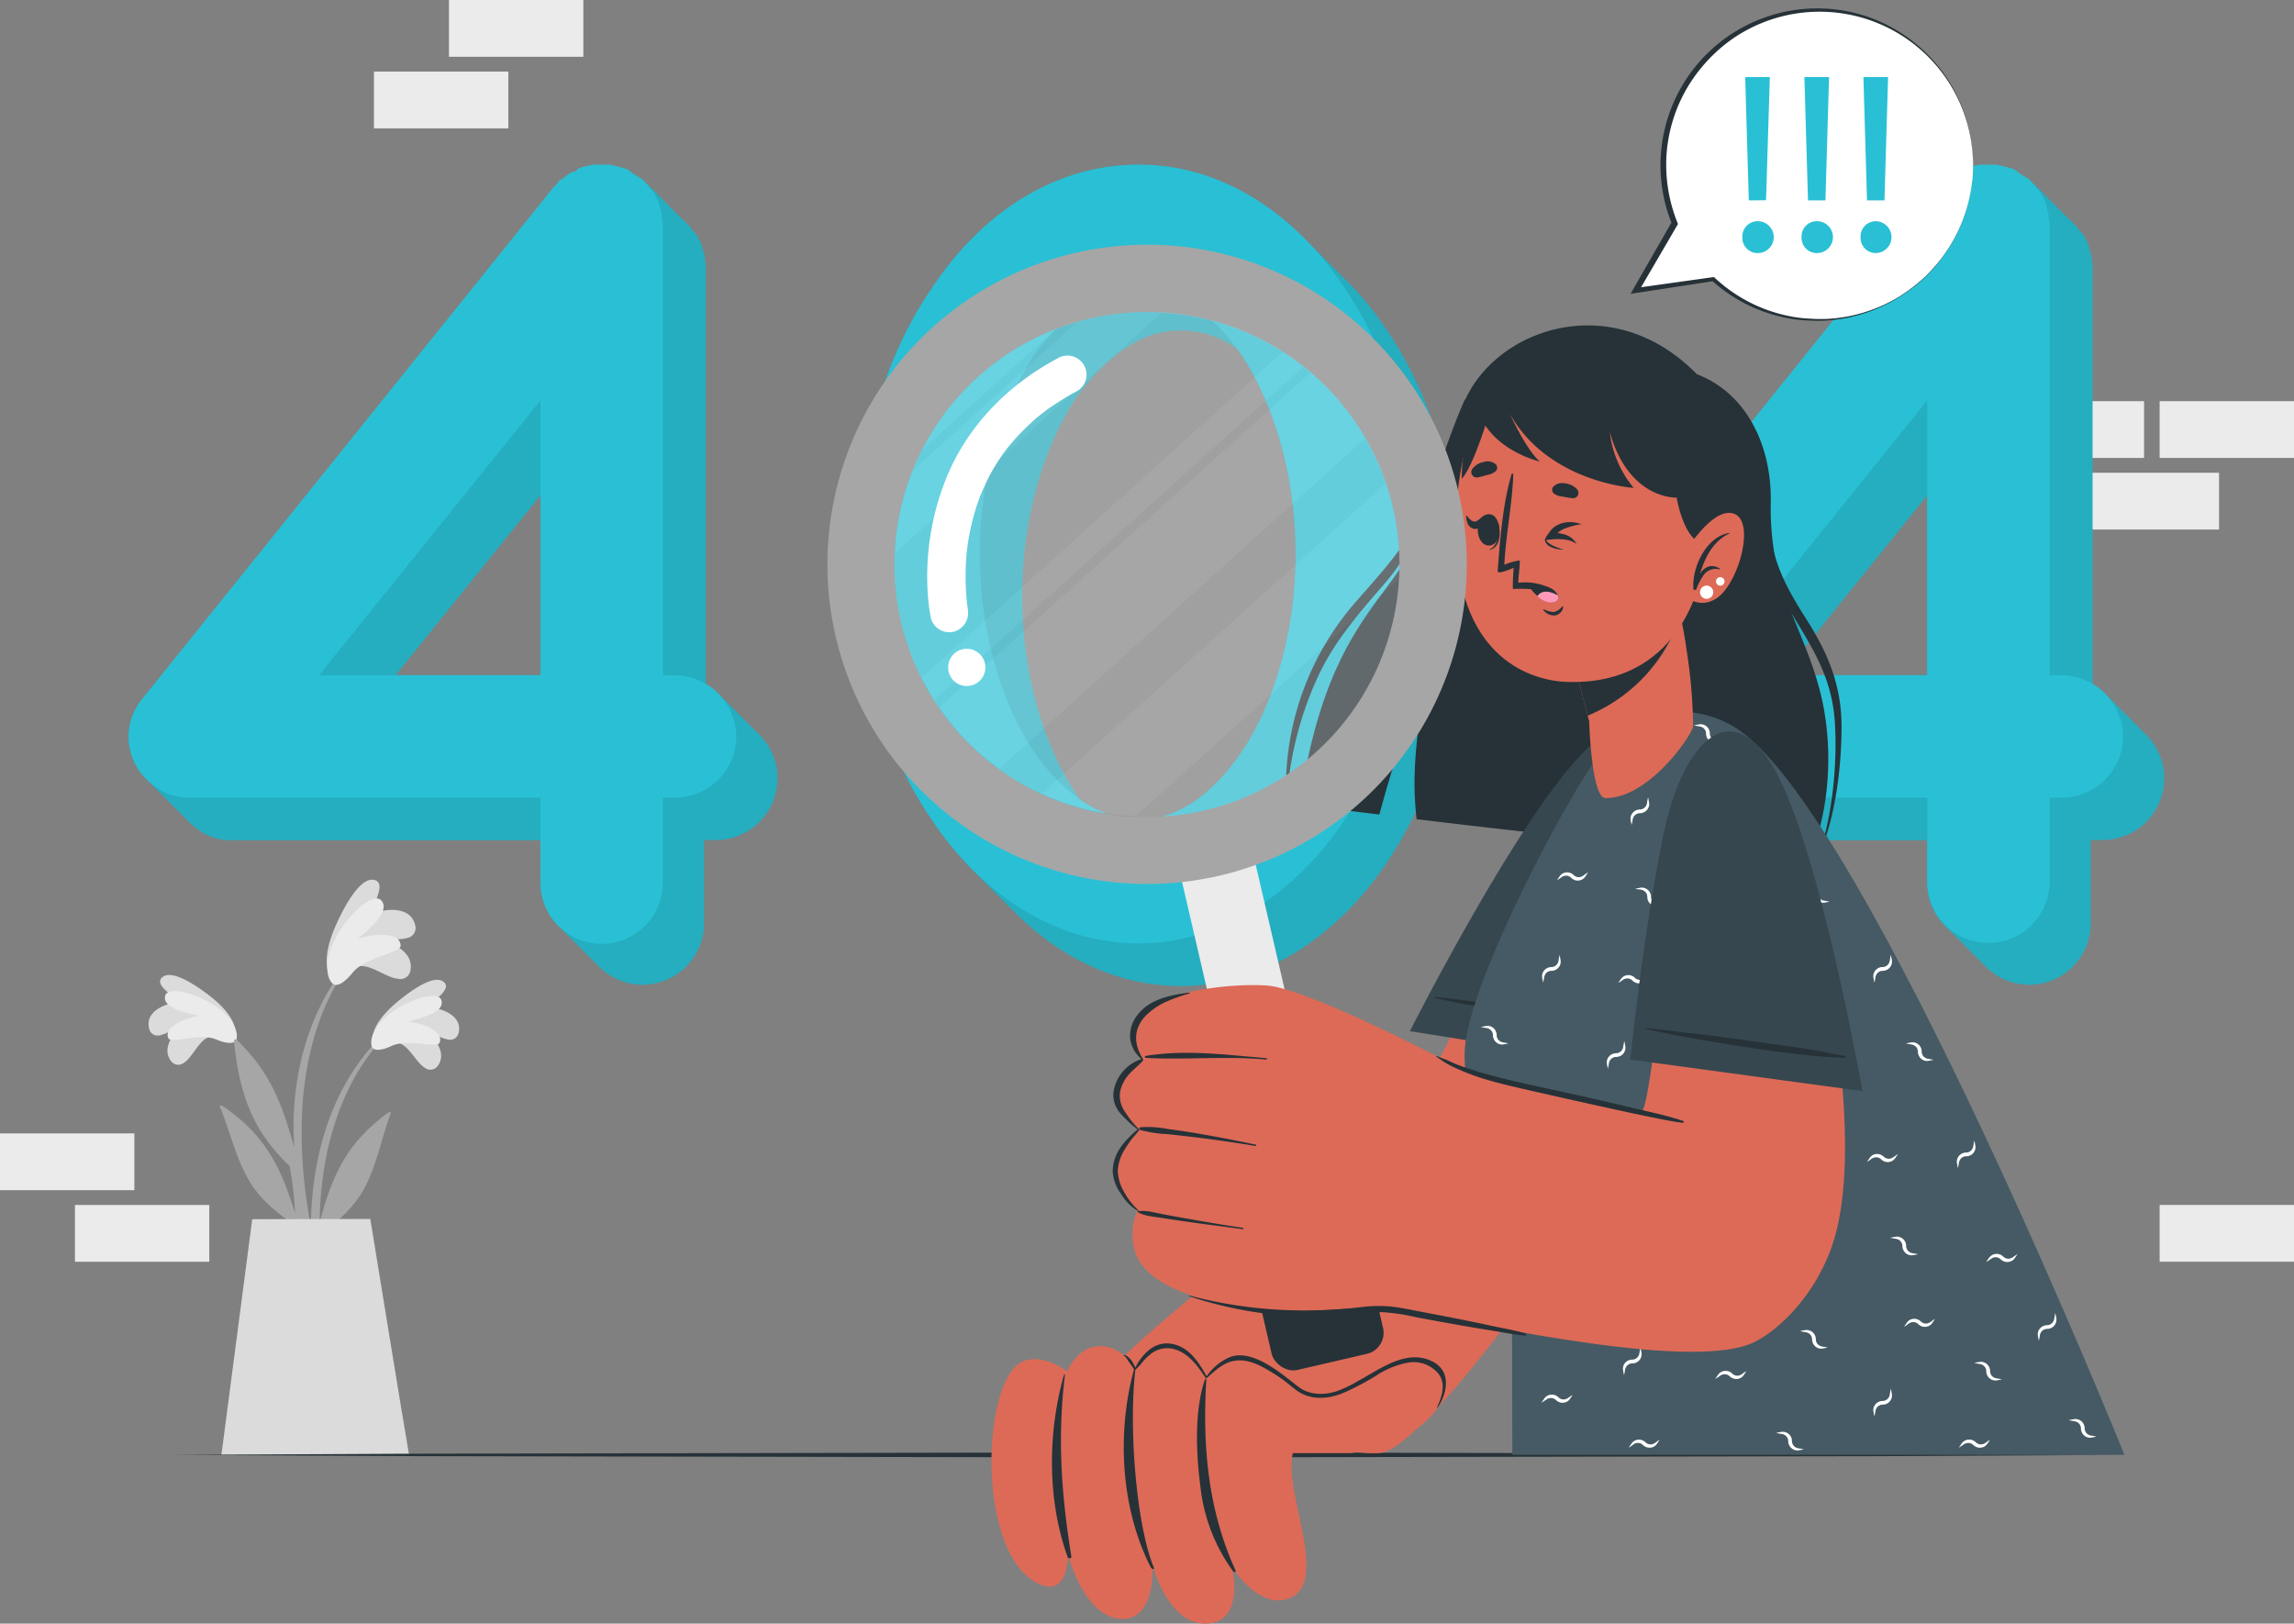 <svg xmlns="http://www.w3.org/2000/svg" width="668.017" height="472.85" viewBox="0 0 668.017 472.85">
  <rect x="0" y="0" width="668.017" height="472.85" fill="#808080" stroke="none"/>
  <g id="_404_Error-cuate" data-name="404 Error-cuate" transform="translate(-23.95 -95.518)">
    <g id="freepik--background-complete--inject-18" transform="translate(23.95 95.518)">
      <path id="Path_7620" data-name="Path 7620" d="M106.182,299.234c-20.213,19.785-23.641,50.4-19.356,77.219.118.606,1.064.443,1.064-.133,0-6.1-.192-12.146-.177-18.174.118-.281.207-.547.325-.813,5.275-3.842,10.166-8.156,13.121-14.067,3.384-6.649,4.714-14.126,7.285-21.07.251-.665-.458-.473-.931-.118-12.294,9.058-16.253,18.824-19.741,31.857a107.673,107.673,0,0,1,2.143-20.3c2.66-12.367,7.905-24.646,16.8-33.822a.392.392,0,0,0-.532-.576Z" transform="translate(5.302 2.106)" fill="#a6a6a6"/>
      <path id="Path_7621" data-name="Path 7621" d="M104.234,306.671c3.472.118,5.659,5.674,8.363,7.3a2.615,2.615,0,0,0,3.842-.606c2.689-3.753-1-8.378-4.433-10.964,2.482,1.02,4.536,2.807,7.211,3.325a2.527,2.527,0,0,0,3.251-1.95c1.167-5.112-5.231-7.388-9.634-7.491,2.128-1.478,8.245-5.511,4.994-7.491s-10.461,3.768-12.8,5.659c-3.443,2.793-7.536,6.959-7.7,11.318C97.068,310.867,101.515,307.735,104.234,306.671Z" transform="translate(11.092 -3.027)" fill="#dbdbdb"/>
      <path id="Path_7622" data-name="Path 7622" d="M103.287,306.016c4.433-2.024,12.988.887,13.712-.8,1.478-3.428-5.349-5.777-9.043-6.235,3.4-.916,9.9-2.379,9.708-5.644-.251-4-9.974-.561-14.909,3.206-6.191,4.758-6.162,9.353-5.127,10.269C99.032,308.07,102.548,306.341,103.287,306.016Z" transform="translate(10.99 -1.515)" fill="#ebebeb"/>
      <path id="Path_7623" data-name="Path 7623" d="M68.708,297.905c20.952,19,25.518,49.47,22.267,76.436,0,.606-1.034.488-1.049-.089-.236-6.1-.281-12.161-.532-18.174l-.34-.813c-5.408-3.62-10.432-7.772-13.653-13.594-3.635-6.5-5.245-13.934-8.082-20.775-.266-.65.443-.488.916-.163,12.633,8.6,16.933,18.2,20.952,31.1a108.781,108.781,0,0,0-2.955-20.213C83.1,319.36,77.366,307.3,68.146,298.467,67.851,298.1,68.353,297.565,68.708,297.905Z" transform="translate(-3.265 1.469)" fill="#a6a6a6"/>
      <path id="Path_7624" data-name="Path 7624" d="M71.7,305.309c-3.472.251-5.438,5.91-8.082,7.61a2.6,2.6,0,0,1-3.856-.458c-2.822-3.65.68-8.407,4.049-11.126-2.438,1.123-4.433,2.955-7.078,3.591a2.512,2.512,0,0,1-3.325-1.877c-1.374-5.068,4.95-7.58,9.338-7.861C60.563,293.8,54.3,290,57.475,287.9s10.594,3.369,13,5.172c3.546,2.66,7.8,6.664,8.112,11.023C78.989,309.239,74.423,306.269,71.7,305.309Z" transform="translate(-9.971 -3.482)" fill="#dbdbdb"/>
      <path id="Path_7625" data-name="Path 7625" d="M71.2,304.608c-4.507-1.847-12.944,1.389-13.727-.266-1.6-3.369,5.127-5.91,8.866-6.575-3.428-.783-9.974-2.009-9.9-5.275.089-4,9.944-.946,15.012,2.645,6.368,4.521,6.5,9.1,5.511,10.062C75.545,306.514,71.955,304.918,71.2,304.608Z" transform="translate(-8.433 -1.968)" fill="#ebebeb"/>
      <path id="Path_7626" data-name="Path 7626" d="M88.8,354.831a206.261,206.261,0,0,0,6.516,30.054.754.754,0,1,0,1.478-.3c-1.374-9.25-3.886-18.352-5.26-27.6a138.082,138.082,0,0,1-1.611-28.355c.872-15.6,5.112-32.211,15.293-44.416.236-.3-.251-.694-.473-.429C84.348,307.563,87.6,336.7,87.613,339.316c-2.955-9.841-5.91-21.129-16.785-31.148-.473-.429-.842-.222-.754.517,1.936,18.307,7,27.779,17.628,37.516C87.968,349.157,88.337,351.994,88.8,354.831Z" transform="translate(-1.928 -5.263)" fill="#a6a6a6"/>
      <path id="Path_7627" data-name="Path 7627" d="M96.71,294.139c3.664-1.625,8.733,3.044,12.353,3.354a2.955,2.955,0,0,0,3.679-2.556c.9-5.245-5.245-8.186-10.151-9.117,3.088-.192,6.117.621,9.146-.192a2.955,2.955,0,0,0,2.394-3.664c-1.345-5.91-9.146-5.024-13.756-2.955,1.478-2.615,5.777-9.87,1.478-10.343s-8.954,9.176-10.417,12.323c-2.172,4.625-4.329,11.023-2.29,15.618C91.39,302.089,94.419,296.592,96.71,294.139Z" transform="translate(6.795 -12.452)" fill="#dbdbdb"/>
      <path id="Path_7628" data-name="Path 7628" d="M95.988,293.768c3.605-4.329,13.934-5.615,13.83-7.728-.192-4.285-8.452-3.3-12.5-1.906,3.044-2.66,9.058-7.462,7.211-10.757-2.275-4.019-10.639,4.433-13.845,10.845-4.034,8.053-1.684,12.8-.163,13.224C92.62,298.053,95.4,294.492,95.988,293.768Z" transform="translate(6.852 -10.692)" fill="#ebebeb"/>
      <path id="Path_7629" data-name="Path 7629" d="M76.564,335.584,67.58,404.292h54.671c-1.123-6.088-11.3-68.782-11.3-68.782Z" transform="translate(-3.113 19.48)" fill="#dbdbdb"/>
      <rect id="Rectangle_27017" data-name="Rectangle 27017" width="39.127" height="16.534" transform="translate(646.193 154.216) rotate(180)" fill="#ebebeb"/>
      <rect id="Rectangle_27018" data-name="Rectangle 27018" width="39.127" height="16.534" transform="translate(668.017 133.367) rotate(180)" fill="#ebebeb"/>
      <rect id="Rectangle_27019" data-name="Rectangle 27019" width="39.127" height="16.534" transform="translate(624.355 133.367) rotate(180)" fill="#ebebeb"/>
      <rect id="Rectangle_27020" data-name="Rectangle 27020" width="39.127" height="16.534" transform="translate(60.95 367.461) rotate(180)" fill="#ebebeb"/>
      <rect id="Rectangle_27021" data-name="Rectangle 27021" width="39.127" height="16.534" transform="translate(39.127 346.613) rotate(180)" fill="#ebebeb"/>
      <rect id="Rectangle_27022" data-name="Rectangle 27022" width="39.127" height="16.534" transform="translate(668.017 367.447) rotate(180)" fill="#ebebeb"/>
      <rect id="Rectangle_27023" data-name="Rectangle 27023" width="39.127" height="16.534" transform="translate(130.737)" fill="#ebebeb"/>
      <rect id="Rectangle_27024" data-name="Rectangle 27024" width="39.127" height="16.534" transform="translate(108.898 20.849)" fill="#ebebeb"/>
    </g>
    <g id="freepik--Table--inject-18" transform="translate(74.188 518.492)">
      <path id="Path_7630" data-name="Path 7630" d="M57.95,382.259l70.939-.355,70.939-.133,141.893-.251,141.878.251,70.954.133,70.939.355-70.939.369-70.954.118L341.721,383l-141.893-.251-70.939-.133Z" transform="translate(-57.95 -381.52)" fill="#263238"/>
    </g>
    <path id="Path_7631" data-name="Path 7631" d="M232.674,293.308h0a13.547,13.547,0,0,0-1.212-1.226h0a15.8,15.8,0,0,0-1.226-1.212h0a15.815,15.815,0,0,0-1.212-1.226h0a13.55,13.55,0,0,0-1.226-1.212h0c-.384-.428-.8-.842-1.212-1.226h0a11.717,11.717,0,0,0-1.212-1.212h0a16.007,16.007,0,0,0-1.226-1.226h0a11.719,11.719,0,0,0-1.212-1.212h0a15.813,15.813,0,0,0-1.226-1.212h0a17.627,17.627,0,0,0-4.329-3.472V156.764c0-.65-.31-.975-.31-1.625a3.472,3.472,0,0,0-.325-1.936c0-.325-.31-.975-.31-1.3a15.385,15.385,0,0,0-.665-1.95,2.379,2.379,0,0,1-.635-1.3,9.277,9.277,0,0,0-1.3-1.611c-.34-.325-.65-.96-.975-1.3l-1.3-1.3c0-.192-.251-.4-.532-.517l-.635-.65h-.074c0-.207-.236-.4-.517-.532l-.65-.635h0c0-.192-.251-.4-.532-.532l-.635-.635h0c0-.207-.251-.4-.532-.532l-.635-.65h0c0-.192-.251-.4-.532-.532l-.65-.635v-.074c0-.192-.251-.384-.532-.517l-.635-.65h-.074c0-.192-.236-.4-.517-.532l-.65-.635v-.074c0-.192-.251-.384-.532-.517l-.635-.65h-.074c0-.207-.236-.4-.517-.532l-.65-.635h0c0-.192-.251-.4-.532-.517l-.709-.709c0-.325-.635-.65-.975-.65a.31.31,0,0,0-.31-.325c-.65-.31-.99-.65-1.625-.975a20,20,0,0,1-1.611-1.3c-.325,0-.975-.31-1.3-.31-.65-.325-1.625-.325-1.95-.665a3.1,3.1,0,0,1-1.625-.31h-5.5a2.024,2.024,0,0,1-1.3.31c-.975.34-1.611.34-1.95.665-.635,0-.96.31-1.3.975a3.517,3.517,0,0,0-1.936.635c-.31.325-.975.665-1.3.975a3.325,3.325,0,0,1-1.611.975,4.432,4.432,0,0,1-.975,1.3c-.325.325-.325.635-.635.635L53.3,283.142a17.3,17.3,0,0,0,1.611,23.833,10.934,10.934,0,0,0,1.241,1.241,9.621,9.621,0,0,0,1.226,1.226,10.935,10.935,0,0,0,1.241,1.241,10.8,10.8,0,0,0,1.226,1.241,10.806,10.806,0,0,0,1.241,1.226,10.8,10.8,0,0,0,1.226,1.241,10.8,10.8,0,0,0,1.241,1.226,10.8,10.8,0,0,0,1.226,1.241,10.8,10.8,0,0,0,1.241,1.226,16.815,16.815,0,0,0,2.541,2.349,15.884,15.884,0,0,0,11.008,3.886h89.719V336.6a17.731,17.731,0,0,0,5.792,13.3h0c.384.414.783.813,1.182,1.182h0a15.245,15.245,0,0,0,1.2,1.2h0c.384.414.783.813,1.2,1.182h0a15.24,15.24,0,0,0,1.2,1.2h0q.576.621,1.2,1.2h0a13.075,13.075,0,0,0,1.2,1.2h0c.369.414.768.813,1.182,1.2h0a15.248,15.248,0,0,0,1.2,1.2h0c.369.4.768.8,1.182,1.182h0a17.894,17.894,0,0,0,31.029-12.1V324.263h3.251a17.975,17.975,0,0,0,12.589-30.955Zm-63.418-69.447v52.366h-42.2Z" transform="translate(12.102 15.899)" fill="#29C0D5"/>
    <path id="Path_7632" data-name="Path 7632" d="M232.674,293.308h0a13.547,13.547,0,0,0-1.212-1.226h0a15.8,15.8,0,0,0-1.226-1.212h0a15.815,15.815,0,0,0-1.212-1.226h0a13.55,13.55,0,0,0-1.226-1.212h0c-.384-.428-.8-.842-1.212-1.226h0a11.717,11.717,0,0,0-1.212-1.212h0a16.007,16.007,0,0,0-1.226-1.226h0a11.719,11.719,0,0,0-1.212-1.212h0a15.813,15.813,0,0,0-1.226-1.212h0a17.627,17.627,0,0,0-4.329-3.472V156.764c0-.65-.31-.975-.31-1.625a3.472,3.472,0,0,0-.325-1.936c0-.325-.31-.975-.31-1.3a15.385,15.385,0,0,0-.665-1.95,2.379,2.379,0,0,1-.635-1.3,9.277,9.277,0,0,0-1.3-1.611c-.34-.325-.65-.96-.975-1.3l-1.3-1.3c0-.192-.251-.4-.532-.517l-.635-.65h-.074c0-.207-.236-.4-.517-.532l-.65-.635h0c0-.192-.251-.4-.532-.532l-.635-.635h0c0-.207-.251-.4-.532-.532l-.635-.65h0c0-.192-.251-.4-.532-.532l-.65-.635v-.074c0-.192-.251-.384-.532-.517l-.635-.65h-.074c0-.192-.236-.4-.517-.532l-.65-.635v-.074c0-.192-.251-.384-.532-.517l-.635-.65h-.074c0-.207-.236-.4-.517-.532l-.65-.635h0c0-.192-.251-.4-.532-.517l-.709-.709c0-.325-.635-.65-.975-.65a.31.31,0,0,0-.31-.325c-.65-.31-.99-.65-1.625-.975a20,20,0,0,1-1.611-1.3c-.325,0-.975-.31-1.3-.31-.65-.325-1.625-.325-1.95-.665a3.1,3.1,0,0,1-1.625-.31h-5.5a2.024,2.024,0,0,1-1.3.31c-.975.34-1.611.34-1.95.665-.635,0-.96.31-1.3.975a3.517,3.517,0,0,0-1.936.635c-.31.325-.975.665-1.3.975a3.325,3.325,0,0,1-1.611.975,4.432,4.432,0,0,1-.975,1.3c-.325.325-.325.635-.635.635L53.3,283.142a17.3,17.3,0,0,0,1.611,23.833,10.934,10.934,0,0,0,1.241,1.241,9.621,9.621,0,0,0,1.226,1.226,10.935,10.935,0,0,0,1.241,1.241,10.8,10.8,0,0,0,1.226,1.241,10.806,10.806,0,0,0,1.241,1.226,10.8,10.8,0,0,0,1.226,1.241,10.8,10.8,0,0,0,1.241,1.226,10.8,10.8,0,0,0,1.226,1.241,10.8,10.8,0,0,0,1.241,1.226,16.815,16.815,0,0,0,2.541,2.349,15.884,15.884,0,0,0,11.008,3.886h89.719V336.6a17.731,17.731,0,0,0,5.792,13.3h0c.384.414.783.813,1.182,1.182h0a15.245,15.245,0,0,0,1.2,1.2h0c.384.414.783.813,1.2,1.182h0a15.24,15.24,0,0,0,1.2,1.2h0q.576.621,1.2,1.2h0a13.075,13.075,0,0,0,1.2,1.2h0c.369.414.768.813,1.182,1.2h0a15.248,15.248,0,0,0,1.2,1.2h0c.369.4.768.8,1.182,1.182h0a17.894,17.894,0,0,0,31.029-12.1V324.263h3.251a17.975,17.975,0,0,0,12.589-30.955Zm-63.418-69.447v52.366h-42.2Z" transform="translate(12.102 15.899)" opacity="0.1"/>
    <path id="Path_7633" data-name="Path 7633" d="M226.247,294.234a17.835,17.835,0,0,1-18.145,17.82h-3.236v24.631a17.82,17.82,0,1,1-35.639,0V312.054H67.17a15.825,15.825,0,0,1-10.934-3.886,17.332,17.332,0,0,1-2.955-24.883l119.832-149.1c.325,0,.325-.31.65-.635a4.433,4.433,0,0,0,.975-1.3,3.472,3.472,0,0,0,1.625-.975c.31-.325.96-.65,1.285-.975a3.487,3.487,0,0,1,1.95-.65c.325-.635.65-.96,1.3-.96.31-.325.96-.325,1.936-.65a1.95,1.95,0,0,0,1.3-.325h5.511a2.851,2.851,0,0,0,1.611.325c.325.325,1.3.325,1.95.65.325,0,.975.325,1.3.325.635.635,1.285.96,1.611,1.286.65.325.975.65,1.625.975a.325.325,0,0,1,.325.325c.325,0,.975.325.975.65l1.285,1.3c.325.325.65.96.975,1.285a8.866,8.866,0,0,1,1.3,1.625,2.467,2.467,0,0,0,.65,1.3,11.822,11.822,0,0,1,.635,1.936c0,.325.325.975.325,1.3a3.517,3.517,0,0,1,.325,1.95c0,.635.325.96.325,1.611v131.86H208.1a18.056,18.056,0,0,1,18.145,17.82Zm-57.02-97.846L104.76,276.414h64.467Z" transform="translate(12.115 15.756)" fill="#29C0D5"/>
    <path id="Path_7634" data-name="Path 7634" d="M347.29,175.993a92.024,92.024,0,0,0-12.678-15.367,6.5,6.5,0,0,0-.561-.547l-.163-.163c-.148-.163-.3-.325-.458-.473-.414-.443-.857-.857-1.285-1.285l-.118-.1-.443-.443a1.683,1.683,0,0,0-.163-.163c-.148-.163-.3-.325-.458-.473-.414-.443-.857-.857-1.285-1.286l-.118-.1-.443-.443-.163-.163c-.148-.163-.3-.325-.458-.473-.414-.443-.857-.857-1.286-1.286l-.118-.1-.443-.443a1.6,1.6,0,0,0-.163-.163,4.755,4.755,0,0,0-.473-.473c-.4-.458-.842-.857-1.271-1.285l-.118-.1a4.187,4.187,0,0,0-.443-.443,1.6,1.6,0,0,0-.163-.163c-13.018-13.416-29.98-22.3-49.012-22.3-25.607,0-46.647,15.234-60.271,35.95-14.259,20.686-21.691,47.652-22.016,77.44.325,29.552,7.757,56.7,22.016,77.44a96.427,96.427,0,0,0,12.545,15.2l.65.635v.074l1.153,1.153c.192.222.4.414.591.606l.65.635.074.074,1.152,1.152.591.621.65.621a.178.178,0,0,1,.074.074l1.152,1.152.591.621.65.621a.148.148,0,0,1,.074.089l1.153,1.153.606.606.635.621.089.089,1.153,1.153c12.8,12.781,29.315,21.366,48.3,21.366,24.942,0,46.322-15.559,59.946-35.979,13.919-20.686,21.706-47.948,21.706-77.426C368.967,223.631,361.209,196.739,347.29,175.993ZM305.135,298.441c-9.4,13.919-20.1,20.08-30.128,20.08a29.774,29.774,0,0,1-17.1-5.91c-.458-.591-.9-1.212-1.345-1.862-9.072-13.609-15.559-34.339-15.559-57.345,0-23.331,6.487-43.737,15.559-57.626,9.737-13.609,20.686-20.08,30.778-19.77a27.114,27.114,0,0,1,16.253,5.319c.517.694,1.02,1.374,1.478,2.1,9.072,13.934,15.544,34.339,15.544,57.626C320.679,264.057,314.207,284.818,305.135,298.441Z" transform="translate(80.604 15.775)" fill="#29C0D5"/>
    <path id="Path_7635" data-name="Path 7635" d="M347.29,175.993a92.024,92.024,0,0,0-12.678-15.367,6.5,6.5,0,0,0-.561-.547l-.163-.163c-.148-.163-.3-.325-.458-.473-.414-.443-.857-.857-1.285-1.285l-.118-.1-.443-.443a1.683,1.683,0,0,0-.163-.163c-.148-.163-.3-.325-.458-.473-.414-.443-.857-.857-1.285-1.286l-.118-.1-.443-.443-.163-.163c-.148-.163-.3-.325-.458-.473-.414-.443-.857-.857-1.286-1.286l-.118-.1-.443-.443a1.6,1.6,0,0,0-.163-.163,4.755,4.755,0,0,0-.473-.473c-.4-.458-.842-.857-1.271-1.285l-.118-.1a4.187,4.187,0,0,0-.443-.443,1.6,1.6,0,0,0-.163-.163c-13.018-13.416-29.98-22.3-49.012-22.3-25.607,0-46.647,15.234-60.271,35.95-14.259,20.686-21.691,47.652-22.016,77.44.325,29.552,7.757,56.7,22.016,77.44a96.427,96.427,0,0,0,12.545,15.2l.65.635v.074l1.153,1.153c.192.222.4.414.591.606l.65.635.074.074,1.152,1.152.591.621.65.621a.178.178,0,0,1,.074.074l1.152,1.152.591.621.65.621a.148.148,0,0,1,.074.089l1.153,1.153.606.606.635.621.089.089,1.153,1.153c12.8,12.781,29.315,21.366,48.3,21.366,24.942,0,46.322-15.559,59.946-35.979,13.919-20.686,21.706-47.948,21.706-77.426C368.967,223.631,361.209,196.739,347.29,175.993ZM305.135,298.441c-9.4,13.919-20.1,20.08-30.128,20.08a29.774,29.774,0,0,1-17.1-5.91c-.458-.591-.9-1.212-1.345-1.862-9.072-13.609-15.559-34.339-15.559-57.345,0-23.331,6.487-43.737,15.559-57.626,9.737-13.609,20.686-20.08,30.778-19.77a27.114,27.114,0,0,1,16.253,5.319c.517.694,1.02,1.374,1.478,2.1,9.072,13.934,15.544,34.339,15.544,57.626C320.679,264.057,314.207,284.818,305.135,298.441Z" transform="translate(80.604 15.775)" opacity="0.1"/>
    <path id="Path_7636" data-name="Path 7636" d="M192.71,241.1c.325-29.8,7.787-56.7,22.031-77.426,13.609-20.686,34.664-35.964,60.271-35.964,24.942,0,46.322,15.234,59.931,35.964,13.934,20.686,21.706,47.623,21.706,77.426,0,29.552-7.772,56.71-21.706,77.44-13.609,20.405-34.989,35.964-59.931,35.964-25.607,0-46.662-15.559-60.271-35.964C200.526,297.81,193.035,270.593,192.71,241.1Zm127.974,0c0-23.316-6.472-43.737-15.544-57.626-9.4-13.609-20.08-20.08-30.128-19.755-10.048-.325-21.07,6.147-30.778,19.755-9.072,13.934-15.559,34.354-15.559,57.626,0,23.006,6.487,43.751,15.559,57.345,9.708,13.934,20.686,20.1,30.778,20.1s20.686-6.162,30.128-20.1C314.212,284.851,320.684,264.077,320.684,241.1Z" transform="translate(80.598 15.756)" fill="#29C0D5"/>
    <path id="Path_7637" data-name="Path 7637" d="M506,293.308h0c-.384-.428-.8-.842-1.212-1.226h0c-.4-.428-.813-.827-1.226-1.212h0c-.4-.428-.8-.842-1.212-1.226h0c-.4-.428-.813-.842-1.226-1.212h0c-.4-.428-.8-.842-1.212-1.226h0c-.4-.428-.813-.842-1.226-1.212h0c-.4-.428-.813-.842-1.212-1.226h0a15.619,15.619,0,0,0-1.212-1.212h0c-.4-.428-.813-.827-1.226-1.212h0a17.362,17.362,0,0,0-4.344-3.472V156.764c0-.65-.31-.975-.31-1.625a3.473,3.473,0,0,0-.325-1.936c0-.325-.31-.975-.31-1.3a15.39,15.39,0,0,0-.665-1.95,2.5,2.5,0,0,1-.635-1.3,8.614,8.614,0,0,0-1.3-1.611c-.34-.325-.65-.96-.975-1.3l-1.3-1.3c0-.192-.251-.4-.532-.517l-.635-.65h-.074c0-.207-.236-.4-.517-.532l-.65-.635h0c0-.192-.251-.4-.532-.532l-.635-.635h0c0-.207-.251-.4-.532-.532l-.635-.65h0c0-.192-.251-.4-.532-.532l-.65-.635v-.074c0-.192-.251-.384-.532-.517l-.635-.65H477.7c0-.192-.236-.4-.517-.532l-.65-.635v-.074c0-.192-.251-.384-.532-.517l-.635-.65h-.074c0-.207-.236-.4-.517-.532l-.65-.635h0c0-.192-.251-.4-.532-.517l-.709-.709c0-.325-.635-.65-.975-.65a.325.325,0,0,0-.325-.325c-.635-.31-.975-.65-1.611-.975a19.993,19.993,0,0,1-1.611-1.3c-.325,0-.975-.31-1.3-.31-.65-.325-1.611-.325-1.95-.665a3.073,3.073,0,0,1-1.625-.31h-5.5a2.024,2.024,0,0,1-1.3.31c-.975.34-1.611.34-1.95.665-.635,0-.96.31-1.3.975a3.546,3.546,0,0,0-1.936.635c-.31.325-.975.665-1.286.975a3.472,3.472,0,0,1-1.625.975,4.7,4.7,0,0,1-.975,1.3c-.325.325-.325.635-.635.635L326.575,283.142a17.3,17.3,0,0,0,1.611,23.833,10.945,10.945,0,0,0,1.241,1.241,9.616,9.616,0,0,0,1.226,1.226,10.941,10.941,0,0,0,1.241,1.241q1.858,1.843,3.694,3.709,1.249,1.219,2.467,2.468a10.792,10.792,0,0,0,1.241,1.226,16.815,16.815,0,0,0,2.541,2.349,15.884,15.884,0,0,0,11.008,3.886h89.719V336.6a17.731,17.731,0,0,0,5.792,13.3h0c.384.428.8.827,1.2,1.2h0c.369.414.768.8,1.182,1.182h0a15.387,15.387,0,0,0,1.212,1.2h0c.384.414.768.8,1.182,1.182h0c.384.429.8.827,1.212,1.212h0c.384.414.768.813,1.182,1.182h0c.384.429.8.827,1.212,1.212h0c.384.414.768.813,1.182,1.182h0a15.45,15.45,0,0,0,1.2,1.212h0a17.894,17.894,0,0,0,31.029-12.116V324.263h3.251A17.965,17.965,0,0,0,506,293.308Zm-63.433-69.447v52.366h-42.2Z" transform="translate(142.617 15.899)" fill="#29C0D5"/>
    <path id="Path_7638" data-name="Path 7638" d="M506,293.308h0c-.384-.428-.8-.842-1.212-1.226h0c-.4-.428-.813-.827-1.226-1.212h0c-.4-.428-.8-.842-1.212-1.226h0c-.4-.428-.813-.842-1.226-1.212h0c-.4-.428-.8-.842-1.212-1.226h0c-.4-.428-.813-.842-1.226-1.212h0c-.4-.428-.813-.842-1.212-1.226h0a15.619,15.619,0,0,0-1.212-1.212h0c-.4-.428-.813-.827-1.226-1.212h0a17.362,17.362,0,0,0-4.344-3.472V156.764c0-.65-.31-.975-.31-1.625a3.473,3.473,0,0,0-.325-1.936c0-.325-.31-.975-.31-1.3a15.39,15.39,0,0,0-.665-1.95,2.5,2.5,0,0,1-.635-1.3,8.614,8.614,0,0,0-1.3-1.611c-.34-.325-.65-.96-.975-1.3l-1.3-1.3c0-.192-.251-.4-.532-.517l-.635-.65h-.074c0-.207-.236-.4-.517-.532l-.65-.635h0c0-.192-.251-.4-.532-.532l-.635-.635h0c0-.207-.251-.4-.532-.532l-.635-.65h0c0-.192-.251-.4-.532-.532l-.65-.635v-.074c0-.192-.251-.384-.532-.517l-.635-.65H477.7c0-.192-.236-.4-.517-.532l-.65-.635v-.074c0-.192-.251-.384-.532-.517l-.635-.65h-.074c0-.207-.236-.4-.517-.532l-.65-.635h0c0-.192-.251-.4-.532-.517l-.709-.709c0-.325-.635-.65-.975-.65a.325.325,0,0,0-.325-.325c-.635-.31-.975-.65-1.611-.975a19.993,19.993,0,0,1-1.611-1.3c-.325,0-.975-.31-1.3-.31-.65-.325-1.611-.325-1.95-.665a3.073,3.073,0,0,1-1.625-.31h-5.5a2.024,2.024,0,0,1-1.3.31c-.975.34-1.611.34-1.95.665-.635,0-.96.31-1.3.975a3.546,3.546,0,0,0-1.936.635c-.31.325-.975.665-1.286.975a3.472,3.472,0,0,1-1.625.975,4.7,4.7,0,0,1-.975,1.3c-.325.325-.325.635-.635.635L326.575,283.142a17.3,17.3,0,0,0,1.611,23.833,10.945,10.945,0,0,0,1.241,1.241,9.616,9.616,0,0,0,1.226,1.226,10.941,10.941,0,0,0,1.241,1.241q1.858,1.843,3.694,3.709,1.249,1.219,2.467,2.468a10.792,10.792,0,0,0,1.241,1.226,16.815,16.815,0,0,0,2.541,2.349,15.884,15.884,0,0,0,11.008,3.886h89.719V336.6a17.731,17.731,0,0,0,5.792,13.3h0c.384.428.8.827,1.2,1.2h0c.369.414.768.8,1.182,1.182h0a15.387,15.387,0,0,0,1.212,1.2h0c.384.414.768.8,1.182,1.182h0c.384.429.8.827,1.212,1.212h0c.384.414.768.813,1.182,1.182h0c.384.429.8.827,1.212,1.212h0c.384.414.768.813,1.182,1.182h0a15.45,15.45,0,0,0,1.2,1.212h0a17.894,17.894,0,0,0,31.029-12.116V324.263h3.251A17.965,17.965,0,0,0,506,293.308Zm-63.433-69.447v52.366h-42.2Z" transform="translate(142.617 15.899)" opacity="0.1"/>
    <path id="Path_7639" data-name="Path 7639" d="M499.581,294.234a17.834,17.834,0,0,1-18.145,17.82H478.2v24.631a17.82,17.82,0,0,1-35.639,0V312.054H340.5a15.825,15.825,0,0,1-11.008-3.886,17.332,17.332,0,0,1-2.955-24.942L446.447,134.182c.325,0,.325-.31.65-.635a4.433,4.433,0,0,0,.975-1.3,3.473,3.473,0,0,0,1.625-.975c.325-.325.975-.65,1.3-.975a3.4,3.4,0,0,1,1.936-.65c.325-.635.65-.96,1.285-.96.325-.325.975-.325,1.95-.65a1.95,1.95,0,0,0,1.3-.325h5.511a2.852,2.852,0,0,0,1.611.325c.325.325,1.3.325,1.95.65.325,0,.975.325,1.3.325.65.635,1.286.96,1.611,1.286.65.325.975.65,1.625.975a.325.325,0,0,1,.325.325c.325,0,.96.325.96.65l1.3,1.3c.325.325.65.96.975,1.285a8.86,8.86,0,0,1,1.3,1.625,2.468,2.468,0,0,0,.65,1.3,13.288,13.288,0,0,1,.65,1.936c0,.325.31.975.31,1.3a3.517,3.517,0,0,1,.325,1.95c0,.635.325.96.325,1.611v131.86h3.236A18.056,18.056,0,0,1,499.581,294.234Zm-57.02-97.846-64.467,80.026H442.56Z" transform="translate(142.607 15.756)" fill="#29C0D5"/>
    <g id="freepik--Character--inject-18" transform="translate(264.874 166.763)">
      <path id="Path_7660" data-name="Path 7660" d="M280.275,297.333a1.478,1.478,0,0,0,.96,1.611c1.551.236,3.443.488,5.541.783,6.25-13.564,12.633-24.247,10.831-20.021a76.612,76.612,0,0,0-5.364,20.775c2.438.325,8.127,1.02,10.964,1.359,6.531-24.2,13.727-41.993,12.885-36.408-3.428,22.533-2.822,29.892-2.039,37.767,26.493,3.221,61.29,7.033,86.513,9.205,4.122-13.3,7.979-27.838,8.334-26.774,2.763,7.905,2.7,19.076,2.009,27.646,8.038.635,14.48.975,18.426.975,0,0,2.955-11.259,3.487-14.983a83.142,83.142,0,0,0-.266-28.754c-1.817-9.693-5.689-18.411-9.309-27.321a1.207,1.207,0,0,0-.044-.163h0a82.748,82.748,0,0,1-5.142-18.16.37.37,0,0,1,0-.148A81.772,81.772,0,0,1,417.189,211c.325-16.815-7.211-31.931-21.528-37.4-24.454-24.986-58.04-13.52-67.526,7.61h0c-3.709,9.471-7.388,21.839-10.594,31.369h0a.1.1,0,0,1,0,.1h0a96.979,96.979,0,0,1-4.3,10.964C304.449,240.668,287.516,249.445,280.275,297.333Z" transform="translate(-142.464 -135.873)" fill="#263238"/>
      <path id="Path_7661" data-name="Path 7661" d="M362.694,172.406c9.176,6.073,14.406,14.362,14.776,26.685.236,7.181,0,14.17,2.024,21.07,2.024,7.122,5.689,13.121,9.486,19.105,6.014,9.516,9.974,18.854,9.959,30.911s-1.832,26.6-6.693,37.664c0,.074-.118,0-.089,0,4.137-11.3,5.644-27.232,4.8-39.437-.931-13.417-7.2-22.252-13.49-32.847a56.813,56.813,0,0,1-8.141-27.808c-.177-6.088.473-12.367-1.3-18.219-2.1-6.974-7.122-11.688-12.146-15.9C361.217,173.026,362,171.948,362.694,172.406Z" transform="translate(-103.602 -129.714)" fill="#263238"/>
      <path id="Path_7662" data-name="Path 7662" d="M296.559,234.293c7.654-9,15.47-16.579,20.524-28.074,4.6-10.476,7.683-21.661,12.338-32.108,0-.177.31-.089.236.1-7.388,18.618-10.225,37.738-23.139,52.912-7.033,8.245-13.993,15.855-19.046,25.976a100.225,100.225,0,0,0-9.545,33.984.274.274,0,1,1-.547,0,82.169,82.169,0,0,1,19.179-52.794Z" transform="translate(-143.839 -128.893)" fill="#263238"/>
      <path id="Path_7663" data-name="Path 7663" d="M240.088,431.838s71.323,19.209,83.114,17.14,51.6-55.646,60.433-75.076,23.508-116.094,20.686-126.733-17.583-10.786-30.039,16.638-41.9,87.71-47.15,92.674S234.34,426.7,240.088,431.838Z" transform="translate(-161.779 -97.13)" fill="#dd6a57"/>
      <path id="Path_7664" data-name="Path 7664" d="M326.783,385.333c-10.934-5.718-24.247-19.593-33.32-21.041a10.535,10.535,0,0,0-11.333,5.408s-4.167-9.265-12.619-9.22c-4.329,0-8.112,6.974-8.112,6.974s-3.679-7.284-11.171-6.782c-5.984.4-8.866,7.314-8.866,7.314s-6.767-5.349-12.737-2.955c-12.087,4.773-14.1,56.148,4.521,64.837,8.673,4.049,8.481-8.526,8.481-8.526s4.64,18.027,15.219,18.706,9.353-15.633,9.353-15.633,4.654,17.421,15.692,17.022c11.5-.4,7.477-16.519,7.477-16.519s7.3,11.732,15.677,9.486c13.845-3.694-1.034-31.5,2.1-42.688h17.391Z" transform="translate(-171.551 -39.839)" fill="#dd6a57"/>
      <path id="Path_7665" data-name="Path 7665" d="M282.631,372.875c10.831,4.521,23.183-12.574,34.324-8.6,14.451,5.157,1.093,22.991-20.8,25.887H278.76Z" transform="translate(-143.18 -38.315)" fill="#dd6a57"/>
      <path id="Path_7666" data-name="Path 7666" d="M235.038,366.293a.133.133,0,1,0-.266,0c-4.773,16.741-4.906,36.6,1.079,53.06.192.532,1.167.458,1.064-.177C233.989,400.972,232.836,384.63,235.038,366.293Z" transform="translate(-165.86 -37.126)" fill="#263238"/>
      <path id="Path_7667" data-name="Path 7667" d="M248.848,365.056a.185.185,0,0,0-.369,0c-4.832,17.288-4.433,39.644,4.773,57.818.31.621,1.226.857.916.118C249.011,410.462,246.78,381.59,248.848,365.056Z" transform="translate(-159.103 -37.736)" fill="#263238"/>
      <path id="Path_7668" data-name="Path 7668" d="M271.1,422.853c-8.082-17.731-9.663-36.3-8.54-55.6,0-.251-.34-.251-.414,0-3.118,9.294-2.541,21.661-1.285,31.251a51.272,51.272,0,0,0,9.56,24.617C270.682,423.429,271.273,423.237,271.1,422.853Z" transform="translate(-152.212 -36.695)" fill="#263238"/>
      <path id="Path_7669" data-name="Path 7669" d="M333.75,364.648c-7.092-2.364-14.377,3.31-20.346,6.487a35.462,35.462,0,0,1-6.014,2.852c-4.728,1.478-8.23.532-10.343-.783-3.31-2.113-13.638-12.427-21.1-9a15.9,15.9,0,0,0-6.383,5.423c-2.275-4.137-5.186-8.644-10.225-9.471a7.979,7.979,0,0,0-6.324,1.64,12.974,12.974,0,0,0-2.482,2.527,11.713,11.713,0,0,0-1.714,2.822.943.943,0,0,1,0-.1l-.163-.31-.31-.635a6.635,6.635,0,0,0-1.758-2.2,1.478,1.478,0,0,0-1.079-.443.118.118,0,0,0,0,.237,1.714,1.714,0,0,1,.8.783c.236.355.458.724.709,1.064s.488.694.739,1.034l.369.547.163.281a1.908,1.908,0,0,0,.236.251.222.222,0,0,0,.355,0h0a14.779,14.779,0,0,0,2.054-2.246,17.733,17.733,0,0,1,2.468-2.364,7.668,7.668,0,0,1,6.073-1.478c4.521.886,7.388,4.906,9.8,8.5h.074c-.074.118.089.222.177.133,2.482-2.172,4.846-4.61,8.274-5.112,3.694-.547,7.2,1.226,10.254,3.088a47.281,47.281,0,0,1,4.433,2.955c1.256.975,2.453,2.069,3.8,2.955,5.748,3.62,12.042.813,13.609.148a78.833,78.833,0,0,0,8.969-4.758,25.3,25.3,0,0,1,9.6-3.886,9.442,9.442,0,0,1,8.54,3.192c1.079,1.389,2.453,3.99-.369,9.915,0,0,0,.118.089.074C338.2,377.223,342.9,367.707,333.75,364.648Z" transform="translate(-159.117 -40.047)" fill="#263238"/>
      <path id="Path_7670" data-name="Path 7670" d="M369.114,338.146l-67.3-10.757s32.152-63.669,51.464-82.139c19.061-18.233,28.34.443,25.533,28.606C375.7,305.077,369.114,338.146,369.114,338.146Z" transform="translate(-132.171 -98.329)" fill="#37474f"/>
      <path id="Path_7671" data-name="Path 7671" d="M364.688,299.951c-1.891-.443-3.827-.724-5.718-1.153s-3.709-.694-5.57-.975c-3.8-.591-7.61-1.123-11.407-1.64-7.506-1.034-15.012-2.172-22.548-2.955-4.285-.473-8.54-1.123-12.84-1.478-.133,0-.148.207,0,.236,7.462,1.744,15.057,2.955,22.622,4.27s15.012,2.379,22.548,3.192c2.113.236,4.241.5,6.354.606s4.359.31,6.531.34a.222.222,0,1,0,.03-.443Z" transform="translate(-129.932 -72.664)" fill="#263238"/>
      <path id="Path_7672" data-name="Path 7672" d="M326.495,451.937H504.736S430.65,268.066,392.986,241.2c-11.3-8.068-29.315-8.969-41.461,7.225-9.959,13.3-37.6,66.122-38.861,85.124s13.653,37.782,13.653,37.782Z" transform="translate(-127.023 -99.499)" fill="#455a64"/>
      <path id="Path_7673" data-name="Path 7673" d="M361.94,297.787c.458-.118.9-.177,1.345-.266a2.675,2.675,0,0,1,3.265,2.6,2.068,2.068,0,0,0,.946,1.8,2.6,2.6,0,0,0,1.108.384,13.538,13.538,0,0,1,1.345.266c-.443.118-.887.177-1.345.266a2.631,2.631,0,0,1-1.478-.133,2.748,2.748,0,0,1-1.669-2.556,2.113,2.113,0,0,0-1.02-1.758,2.867,2.867,0,0,0-1.138-.34C362.841,297.965,362.4,297.906,361.94,297.787Z" transform="translate(-103.454 -69.939)" fill="#fff"/>
      <path id="Path_7674" data-name="Path 7674" d="M315.8,297.787c.443-.118.887-.177,1.33-.266a2.675,2.675,0,0,1,3.265,2.6,2.083,2.083,0,0,0,.96,1.8,2.468,2.468,0,0,0,1.108.384c.443.089.887.133,1.33.266-.443.118-.887.177-1.33.266a2.673,2.673,0,0,1-1.478-.133,2.793,2.793,0,0,1-1.67-2.556,2.113,2.113,0,0,0-1.02-1.758,2.793,2.793,0,0,0-1.138-.34C316.687,297.965,316.243,297.906,315.8,297.787Z" transform="translate(-125.49 -69.939)" fill="#fff"/>
      <path id="Path_7675" data-name="Path 7675" d="M378.7,357.725c.443-.118.9-.177,1.345-.266a2.689,2.689,0,0,1,3.251,2.615,2.128,2.128,0,0,0,.96,1.8,2.586,2.586,0,0,0,1.108.369c.443.089.9.148,1.345.266-.443.133-.9.192-1.345.281a2.644,2.644,0,0,1-1.478-.148,2.778,2.778,0,0,1-1.685-2.556,2.024,2.024,0,0,0-1.02-1.744,2.511,2.511,0,0,0-1.123-.34A13.836,13.836,0,0,1,378.7,357.725Z" transform="translate(-95.45 -41.31)" fill="#fff"/>
      <path id="Path_7676" data-name="Path 7676" d="M399.56,301.027c.443-.133.9-.177,1.345-.266a2.66,2.66,0,0,1,3.251,2.6,2.113,2.113,0,0,0,.96,1.8,2.351,2.351,0,0,0,1.108.369c.443.1.9.148,1.345.281-.443.118-.9.177-1.345.266a2.616,2.616,0,0,1-1.478-.133,2.778,2.778,0,0,1-1.685-2.556,2.054,2.054,0,0,0-1.019-1.758,2.719,2.719,0,0,0-1.123-.34C400.461,301.146,400,301.146,399.56,301.027Z" transform="translate(-85.487 -68.392)" fill="#fff"/>
      <path id="Path_7677" data-name="Path 7677" d="M346.23,270.536c.458-.118.9-.177,1.345-.266a2.63,2.63,0,0,1,1.478.1,2.7,2.7,0,0,1,1.758,2.512,2.158,2.158,0,0,0,.961,1.8,2.807,2.807,0,0,0,1.108.369c.458.089.9.148,1.345.266-.443.133-.887.177-1.345.281a2.778,2.778,0,0,1-1.478-.148,2.748,2.748,0,0,1-1.67-2.6,2.069,2.069,0,0,0-1.02-1.744,2.645,2.645,0,0,0-1.138-.355A7.3,7.3,0,0,1,346.23,270.536Z" transform="translate(-110.957 -82.952)" fill="#fff"/>
      <path id="Path_7678" data-name="Path 7678" d="M379.06,269.845c.443-.118.887-.177,1.345-.266a2.7,2.7,0,0,1,1.478.1,2.748,2.748,0,0,1,1.773,2.512,2.1,2.1,0,0,0,.96,1.8,2.526,2.526,0,0,0,1.108.369c.443.089.887.148,1.345.266-.458.133-.9.192-1.345.281a2.63,2.63,0,0,1-1.478-.148,2.778,2.778,0,0,1-1.685-2.556,2.054,2.054,0,0,0-1.02-1.744,2.511,2.511,0,0,0-1.123-.34A13.589,13.589,0,0,1,379.06,269.845Z" transform="translate(-95.278 -83.28)" fill="#fff"/>
      <path id="Path_7679" data-name="Path 7679" d="M357.81,238.337c.443-.118.9-.177,1.345-.266a2.66,2.66,0,0,1,3.251,2.6,2.084,2.084,0,0,0,.961,1.8,2.526,2.526,0,0,0,1.108.384c.443.089.9.133,1.345.266-.443.118-.9.177-1.345.266a2.615,2.615,0,0,1-1.478-.133,2.778,2.778,0,0,1-1.685-2.556,2.054,2.054,0,0,0-1.019-1.758,2.719,2.719,0,0,0-1.123-.34C358.711,238.515,358.253,238.456,357.81,238.337Z" transform="translate(-105.426 -98.332)" fill="#fff"/>
      <path id="Path_7680" data-name="Path 7680" d="M338.18,322.866c.443-.118.887-.177,1.33-.266a2.616,2.616,0,0,1,1.478.1,2.7,2.7,0,0,1,1.773,2.5,2.083,2.083,0,0,0,.96,1.8,2.467,2.467,0,0,0,1.108.384c.443.089.887.148,1.33.266-.443.133-.887.177-1.33.266a2.675,2.675,0,0,1-1.478-.133,2.793,2.793,0,0,1-1.67-2.556,2.113,2.113,0,0,0-1.02-1.758,2.868,2.868,0,0,0-1.138-.34A13.524,13.524,0,0,1,338.18,322.866Z" transform="translate(-114.801 -57.96)" fill="#fff"/>
      <path id="Path_7681" data-name="Path 7681" d="M374,377.8c.443-.133.9-.192,1.345-.281a2.689,2.689,0,0,1,3.251,2.615,2.128,2.128,0,0,0,.96,1.8,2.409,2.409,0,0,0,1.108.369c.443.089.9.148,1.345.266-.443.133-.9.192-1.345.281a2.645,2.645,0,0,1-1.478-.148,2.763,2.763,0,0,1-1.685-2.556,2.024,2.024,0,0,0-1.019-1.743,2.512,2.512,0,0,0-1.123-.34A13.066,13.066,0,0,1,374,377.8Z" transform="translate(-97.694 -31.73)" fill="#fff"/>
      <path id="Path_7682" data-name="Path 7682" d="M356.35,348.274c.443-.118.887-.177,1.33-.266a2.748,2.748,0,0,1,1.478.1,2.719,2.719,0,0,1,1.773,2.512,2.1,2.1,0,0,0,.96,1.8A2.453,2.453,0,0,0,363,352.8c.443.089.887.148,1.345.266-.458.133-.9.177-1.345.281a2.822,2.822,0,0,1-1.478-.148,2.793,2.793,0,0,1-1.67-2.556,2.1,2.1,0,0,0-1.02-1.744,2.351,2.351,0,0,0-1.138-.34C357.31,348.452,356.793,348.407,356.35,348.274Z" transform="translate(-106.124 -45.823)" fill="#fff"/>
      <path id="Path_7683" data-name="Path 7683" d="M323.74,353.65c.458-.133.9-.192,1.345-.281a2.689,2.689,0,0,1,3.251,2.615,2.128,2.128,0,0,0,.96,1.8,2.408,2.408,0,0,0,1.108.369c.458.089.9.148,1.345.266a13.587,13.587,0,0,1-1.345.281,2.645,2.645,0,0,1-1.478-.148A2.763,2.763,0,0,1,327.242,356a2.039,2.039,0,0,0-1-1.744,2.645,2.645,0,0,0-1.138-.34C324.641,353.827,324.2,353.768,323.74,353.65Z" transform="translate(-121.698 -43.264)" fill="#fff"/>
      <path id="Path_7684" data-name="Path 7684" d="M371.36,323.585c.443-.118.887-.177,1.33-.266a2.7,2.7,0,0,1,3.265,2.615,2.1,2.1,0,0,0,.96,1.8,2.452,2.452,0,0,0,1.108.369c.443.089.887.148,1.33.266-.443.133-.887.177-1.33.281a2.69,2.69,0,0,1-1.478-.148,2.793,2.793,0,0,1-1.67-2.556,2.1,2.1,0,0,0-1.019-1.744,2.453,2.453,0,0,0-1.138-.34C372.306,323.762,371.8,323.718,371.36,323.585Z" transform="translate(-98.955 -57.615)" fill="#fff"/>
      <path id="Path_7685" data-name="Path 7685" d="M413.05,364c.443-.118.9-.177,1.345-.266a2.63,2.63,0,0,1,1.478.1,2.7,2.7,0,0,1,1.758,2.512,2.157,2.157,0,0,0,.96,1.8,2.808,2.808,0,0,0,1.108.369c.458.089.9.148,1.345.266-.443.133-.887.177-1.345.281a2.689,2.689,0,0,1-3.177-2.7,2.024,2.024,0,0,0-1.02-1.744,2.511,2.511,0,0,0-1.123-.355A11.162,11.162,0,0,1,413.05,364Z" transform="translate(-79.044 -38.316)" fill="#fff"/>
      <path id="Path_7686" data-name="Path 7686" d="M396.5,339.325c.443-.118.9-.177,1.345-.266a2.689,2.689,0,0,1,3.251,2.615,2.1,2.1,0,0,0,.96,1.8,2.35,2.35,0,0,0,1.108.369c.443.089.9.148,1.345.266-.443.133-.9.192-1.345.281a2.63,2.63,0,0,1-1.478-.148A2.763,2.763,0,0,1,400,341.689a2.024,2.024,0,0,0-1.019-1.744,2.511,2.511,0,0,0-1.123-.34A13.824,13.824,0,0,1,396.5,339.325Z" transform="translate(-86.948 -50.098)" fill="#fff"/>
      <path id="Path_7687" data-name="Path 7687" d="M431.68,375.275c.458-.118.9-.177,1.345-.266a2.689,2.689,0,0,1,3.251,2.615,2.128,2.128,0,0,0,.96,1.8,2.408,2.408,0,0,0,1.108.369c.458.089.9.148,1.345.266a13.565,13.565,0,0,1-1.345.281,2.645,2.645,0,0,1-1.477-.148,2.734,2.734,0,0,1-1.67-2.556,2.1,2.1,0,0,0-1.02-1.744,2.645,2.645,0,0,0-1.138-.34C432.581,375.467,432.153,375.408,431.68,375.275Z" transform="translate(-70.147 -32.929)" fill="#fff"/>
      <path id="Path_7688" data-name="Path 7688" d="M351.923,287.464c-.222.4-.5.754-.754,1.138a2.674,2.674,0,0,1-4.152.458,2.068,2.068,0,0,0-1.95-.591,2.481,2.481,0,0,0-1.049.517,12.671,12.671,0,0,1-1.138.754c.236-.4.5-.754.754-1.138a2.7,2.7,0,0,1,1.167-.96,2.749,2.749,0,0,1,2.955.621,2.083,2.083,0,0,0,1.965.517,2.571,2.571,0,0,0,1.034-.562A13.567,13.567,0,0,0,351.923,287.464Z" transform="translate(-112.557 -74.717)" fill="#fff"/>
      <path id="Path_7689" data-name="Path 7689" d="M339.853,267.214c-.222.4-.5.754-.754,1.138a2.674,2.674,0,0,1-4.152.458,2.054,2.054,0,0,0-1.95-.591,2.483,2.483,0,0,0-1.049.517,12.663,12.663,0,0,1-1.138.754c.236-.4.5-.754.754-1.138a2.7,2.7,0,0,1,1.167-.96,2.748,2.748,0,0,1,2.955.621,2.069,2.069,0,0,0,1.965.517,2.571,2.571,0,0,0,1.034-.561C339.1,267.717,339.454,267.436,339.853,267.214Z" transform="translate(-118.321 -84.388)" fill="#fff"/>
      <path id="Path_7690" data-name="Path 7690" d="M400.9,322.712c-.236.414-.5.768-.754,1.138a2.778,2.778,0,0,1-1.138.99,2.7,2.7,0,0,1-2.955-.532,2.113,2.113,0,0,0-1.95-.591,2.5,2.5,0,0,0-1.049.517c-.384.251-.739.532-1.138.754.222-.4.5-.754.754-1.138a2.66,2.66,0,0,1,1.153-.96,2.793,2.793,0,0,1,2.955.621,2.039,2.039,0,0,0,1.95.517,2.658,2.658,0,0,0,1.049-.547C400.194,323.229,400.549,322.948,400.9,322.712Z" transform="translate(-89.136 -57.88)" fill="#fff"/>
      <path id="Path_7691" data-name="Path 7691" d="M370.383,257.084c-.222.4-.5.754-.754,1.138a2.719,2.719,0,0,1-1.123.975,2.748,2.748,0,0,1-3.029-.517,2.113,2.113,0,0,0-1.951-.606,2.571,2.571,0,0,0-1.049.517c-.384.251-.739.532-1.138.768.222-.414.5-.768.754-1.152a2.571,2.571,0,0,1,1.167-.946,2.749,2.749,0,0,1,2.955.621,2.128,2.128,0,0,0,2.009.562,2.764,2.764,0,0,0,1.034-.561C369.7,257.587,369.984,257.306,370.383,257.084Z" transform="translate(-103.74 -89.226)" fill="#fff"/>
      <path id="Path_7692" data-name="Path 7692" d="M349.2,242.124c-.222.4-.5.754-.754,1.138a2.837,2.837,0,0,1-1.123.99,2.748,2.748,0,0,1-3.029-.532,2.069,2.069,0,0,0-1.951-.591,2.408,2.408,0,0,0-1.049.517c-.384.251-.739.532-1.138.754.222-.4.5-.754.754-1.138a2.615,2.615,0,0,1,1.167-.96,2.748,2.748,0,0,1,2.955.621,2.054,2.054,0,0,0,1.965.517,2.571,2.571,0,0,0,1.034-.561C348.449,242.627,348.789,242.346,349.2,242.124Z" transform="translate(-113.856 -96.371)" fill="#fff"/>
      <path id="Path_7693" data-name="Path 7693" d="M367.92,276.12c.133.443.177.9.281,1.345a2.955,2.955,0,0,1-.1,1.478,2.734,2.734,0,0,1-2.512,1.758,2.113,2.113,0,0,0-1.8.96,2.35,2.35,0,0,0-.369,1.108c-.1.443-.148.9-.281,1.345-.118-.443-.177-.9-.266-1.345a2.511,2.511,0,0,1,.148-1.478,2.748,2.748,0,0,1,2.556-1.684,2.039,2.039,0,0,0,1.744-1.02,2.719,2.719,0,0,0,.34-1.123C367.742,277.021,367.8,276.563,367.92,276.12Z" transform="translate(-103.036 -80.128)" fill="#fff"/>
      <path id="Path_7694" data-name="Path 7694" d="M360.713,329.39c.118.443.177.9.266,1.345a2.689,2.689,0,0,1-2.615,3.251,2.1,2.1,0,0,0-1.8.961,2.526,2.526,0,0,0-.369,1.108c-.089.443-.148.9-.266,1.345-.133-.443-.192-.9-.281-1.345a2.629,2.629,0,0,1,.148-1.478,2.778,2.778,0,0,1,2.556-1.685,2.024,2.024,0,0,0,1.744-1.019,2.512,2.512,0,0,0,.34-1.123C360.521,330.291,360.624,329.833,360.713,329.39Z" transform="translate(-106.482 -54.687)" fill="#fff"/>
      <path id="Path_7695" data-name="Path 7695" d="M430.647,354.07c.133.443.192.887.281,1.33a2.7,2.7,0,0,1-2.615,3.265,2.1,2.1,0,0,0-1.8.96,2.291,2.291,0,0,0-.369,1.108c-.089.443-.148.887-.266,1.33-.133-.443-.192-.887-.281-1.33a2.69,2.69,0,0,1,.148-1.478,2.778,2.778,0,0,1,2.556-1.67,2.1,2.1,0,0,0,1.744-1.019,2.644,2.644,0,0,0,.34-1.138C430.485,354.957,430.544,354.513,430.647,354.07Z" transform="translate(-73.074 -42.901)" fill="#fff"/>
      <path id="Path_7696" data-name="Path 7696" d="M398.253,283.5c.118.443.177.887.266,1.345a2.7,2.7,0,0,1-.1,1.478A2.748,2.748,0,0,1,395.9,288.1a2.1,2.1,0,0,0-1.8.96,2.526,2.526,0,0,0-.369,1.108c-.089.443-.148.887-.266,1.345-.133-.458-.177-.9-.281-1.345a2.689,2.689,0,0,1,2.7-3.177,2.054,2.054,0,0,0,1.744-1.019,2.35,2.35,0,0,0,.34-1.123C398.075,284.387,398.12,283.943,398.253,283.5Z" transform="translate(-88.553 -76.604)" fill="#fff"/>
      <path id="Path_7697" data-name="Path 7697" d="M398.251,369c.118.443.177.887.266,1.33A2.7,2.7,0,0,1,395.9,373.6a2.1,2.1,0,0,0-1.8.96,2.453,2.453,0,0,0-.369,1.108c-.089.443-.148.887-.266,1.33-.133-.443-.177-.887-.281-1.33a2.822,2.822,0,0,1,.148-1.478,2.793,2.793,0,0,1,2.556-1.67,2.1,2.1,0,0,0,1.743-1.02,2.349,2.349,0,0,0,.34-1.138C398.073,369.931,398.118,369.488,398.251,369Z" transform="translate(-88.552 -35.77)" fill="#fff"/>
      <path id="Path_7698" data-name="Path 7698" d="M414.7,320.05c.133.443.177.9.266,1.345a2.66,2.66,0,0,1-2.6,3.251,2.113,2.113,0,0,0-1.8.96,2.35,2.35,0,0,0-.369,1.108c-.1.443-.148.9-.281,1.345-.118-.443-.177-.9-.266-1.345a2.512,2.512,0,0,1,.148-1.478,2.748,2.748,0,0,1,2.542-1.684,2.054,2.054,0,0,0,1.758-1.02,2.718,2.718,0,0,0,.34-1.123C414.522,320.951,414.626,320.493,414.7,320.05Z" transform="translate(-80.694 -59.148)" fill="#fff"/>
      <path id="Path_7699" data-name="Path 7699" d="M331.339,331.3c.133.443.177.887.266,1.33A2.674,2.674,0,0,1,329,335.9a2.083,2.083,0,0,0-1.8.96,2.291,2.291,0,0,0-.369,1.108c-.1.443-.148.887-.281,1.33-.118-.443-.177-.887-.266-1.33a2.571,2.571,0,0,1,.148-1.478,2.748,2.748,0,0,1,2.542-1.67,2.113,2.113,0,0,0,1.758-1.02,2.721,2.721,0,0,0,.34-1.138C331.162,332.187,331.221,331.743,331.339,331.3Z" transform="translate(-120.505 -53.775)" fill="#fff"/>
      <path id="Path_7700" data-name="Path 7700" d="M332.96,283.5a13.52,13.52,0,0,1,.266,1.345,2.69,2.69,0,0,1-.089,1.478,2.748,2.748,0,0,1-2.512,1.773,2.083,2.083,0,0,0-1.8.96,2.35,2.35,0,0,0-.369,1.108c-.1.443-.148.887-.281,1.345-.118-.458-.177-.9-.266-1.345a2.615,2.615,0,0,1,.133-1.478A2.778,2.778,0,0,1,330.6,287a2.083,2.083,0,0,0,1.758-1.019,2.719,2.719,0,0,0,.34-1.123C332.783,284.387,332.842,283.943,332.96,283.5Z" transform="translate(-119.732 -76.604)" fill="#fff"/>
      <path id="Path_7701" data-name="Path 7701" d="M350.4,252.43c.118.443.177.887.266,1.345a2.7,2.7,0,0,1-.1,1.478,2.748,2.748,0,0,1-2.512,1.773,2.1,2.1,0,0,0-1.8.96,2.526,2.526,0,0,0-.369,1.108c-.089.443-.148.887-.266,1.345-.133-.458-.177-.9-.281-1.345a2.689,2.689,0,0,1,.148-1.478,2.793,2.793,0,0,1,2.556-1.67,2.054,2.054,0,0,0,1.744-1.02,2.349,2.349,0,0,0,.34-1.123A14.025,14.025,0,0,1,350.4,252.43Z" transform="translate(-111.405 -91.443)" fill="#fff"/>
      <path id="Path_7702" data-name="Path 7702" d="M345.722,300.46c.118.458.177.9.266,1.345a2.7,2.7,0,0,1-2.615,3.265,2.1,2.1,0,0,0-1.8.961,2.452,2.452,0,0,0-.369,1.108c-.089.443-.148.887-.266,1.33-.133-.443-.192-.887-.281-1.33a2.689,2.689,0,0,1,.148-1.478,2.793,2.793,0,0,1,2.556-1.67,2.1,2.1,0,0,0,1.744-1.02,2.645,2.645,0,0,0,.34-1.138C345.53,301.361,345.619,300.918,345.722,300.46Z" transform="translate(-113.641 -68.504)" fill="#fff"/>
      <path id="Path_7703" data-name="Path 7703" d="M387.753,306.92c.118.443.177.9.266,1.345a2.689,2.689,0,0,1-2.615,3.251,2.128,2.128,0,0,0-1.8.96,2.584,2.584,0,0,0-.369,1.108c-.089.443-.148.9-.266,1.345-.133-.443-.177-.9-.281-1.345a2.646,2.646,0,0,1,.148-1.478,2.778,2.778,0,0,1,2.556-1.685,2.024,2.024,0,0,0,1.744-1.02,2.35,2.35,0,0,0,.34-1.123C387.6,307.821,387.6,307.363,387.753,306.92Z" transform="translate(-93.568 -65.419)" fill="#fff"/>
      <path id="Path_7704" data-name="Path 7704" d="M348.9,360.86c.118.458.177.9.266,1.345a2.674,2.674,0,0,1-2.6,3.265,2.054,2.054,0,0,0-1.8.96,2.468,2.468,0,0,0-.384,1.093,13.509,13.509,0,0,1-.266,1.345c-.118-.443-.177-.887-.266-1.345a2.629,2.629,0,0,1,.133-1.478,2.748,2.748,0,0,1,2.556-1.67,2.113,2.113,0,0,0,1.758-1.02,2.867,2.867,0,0,0,.34-1.138C348.722,361.761,348.781,361.318,348.9,360.86Z" transform="translate(-112.119 -39.658)" fill="#fff"/>
      <path id="Path_7705" data-name="Path 7705" d="M378.89,292.426c.236-.4.517-.754.768-1.138a2.614,2.614,0,0,1,1.123-.975,2.719,2.719,0,0,1,2.955.517,2.142,2.142,0,0,0,1.965.606,2.527,2.527,0,0,0,1.034-.517c.384-.266.739-.532,1.153-.768-.236.414-.517.768-.768,1.153a2.631,2.631,0,0,1-1.153.946,2.778,2.778,0,0,1-2.955-.621,2.1,2.1,0,0,0-1.95-.517,2.762,2.762,0,0,0-1.034.561A12.656,12.656,0,0,1,378.89,292.426Z" transform="translate(-95.359 -73.458)" fill="#fff"/>
      <path id="Path_7706" data-name="Path 7706" d="M354.38,314.65c.222-.4.5-.754.754-1.138a2.674,2.674,0,0,1,4.152-.458,2.054,2.054,0,0,0,1.951.591,2.483,2.483,0,0,0,1.049-.517,12.637,12.637,0,0,1,1.138-.754c-.236.4-.5.754-.754,1.138a2.689,2.689,0,0,1-4.167.34,2.054,2.054,0,0,0-1.95-.517,2.762,2.762,0,0,0-1.034.561C355.134,314.147,354.779,314.428,354.38,314.65Z" transform="translate(-107.064 -62.864)" fill="#fff"/>
      <path id="Path_7707" data-name="Path 7707" d="M337.76,347.37c.236-.414.517-.768.768-1.138a2.674,2.674,0,0,1,4.152-.458,2.1,2.1,0,0,0,1.95.591,2.482,2.482,0,0,0,1.049-.517,12.645,12.645,0,0,1,1.138-.754c-.236.4-.5.754-.754,1.138a2.674,2.674,0,0,1-4.152.34,2.069,2.069,0,0,0-1.965-.517,2.526,2.526,0,0,0-1.034.547C338.528,346.867,338.115,347.133,337.76,347.37Z" transform="translate(-115.002 -47.238)" fill="#fff"/>
      <path id="Path_7708" data-name="Path 7708" d="M344.94,381.344c.236-.4.517-.754.768-1.138a2.615,2.615,0,0,1,1.123-.975,2.749,2.749,0,0,1,2.955.517,2.1,2.1,0,0,0,1.95.606,2.526,2.526,0,0,0,1.049-.532c.369-.251.724-.517,1.138-.754-.236.414-.5.768-.754,1.138a2.689,2.689,0,0,1-1.167.96,2.778,2.778,0,0,1-2.955-.621,2.1,2.1,0,0,0-1.951-.517,2.764,2.764,0,0,0-1.034.562A10.589,10.589,0,0,1,344.94,381.344Z" transform="translate(-111.573 -30.989)" fill="#fff"/>
      <path id="Path_7709" data-name="Path 7709" d="M377.09,343.992c.222-.4.5-.754.754-1.138a2.719,2.719,0,0,1,1.123-.975A2.748,2.748,0,0,1,382,342.4a2.1,2.1,0,0,0,1.95.606,2.676,2.676,0,0,0,1.049-.517c.369-.251.724-.532,1.138-.768-.236.414-.5.768-.754,1.153a2.571,2.571,0,0,1-1.167.946,2.748,2.748,0,0,1-2.955-.621,2.128,2.128,0,0,0-1.965-.517,2.763,2.763,0,0,0-1.034.561C377.844,343.489,377.489,343.77,377.09,343.992Z" transform="translate(-96.218 -48.839)" fill="#fff"/>
      <path id="Path_7710" data-name="Path 7710" d="M399.21,357.525c.222-.4.5-.754.754-1.138a2.807,2.807,0,0,1,1.123-.975,2.749,2.749,0,0,1,2.955.517,2.113,2.113,0,0,0,1.95.606,2.571,2.571,0,0,0,1.049-.517c.384-.251.739-.532,1.138-.768-.222.414-.5.768-.754,1.153a2.5,2.5,0,0,1-1.167.946,2.748,2.748,0,0,1-2.955-.621,2.128,2.128,0,0,0-1.965-.517,2.762,2.762,0,0,0-1.034.561A10.161,10.161,0,0,1,399.21,357.525Z" transform="translate(-85.654 -42.366)" fill="#fff"/>
      <path id="Path_7711" data-name="Path 7711" d="M362,367.812c.222-.4.5-.754.754-1.138a2.615,2.615,0,0,1,1.123-.975,2.749,2.749,0,0,1,3.029.517,2.1,2.1,0,0,0,1.95.606,2.526,2.526,0,0,0,1.049-.532c.369-.251.724-.517,1.138-.754-.236.414-.5.768-.754,1.138a2.6,2.6,0,0,1-1.167.96,2.748,2.748,0,0,1-2.955-.621,2.128,2.128,0,0,0-1.965-.517,2.765,2.765,0,0,0-1.034.562C362.754,367.309,362.4,367.59,362,367.812Z" transform="translate(-103.425 -37.463)" fill="#fff"/>
      <path id="Path_7712" data-name="Path 7712" d="M410,381.352c.236-.4.5-.754.754-1.138a2.7,2.7,0,0,1,1.123-.975,2.748,2.748,0,0,1,3.029.517,2.113,2.113,0,0,0,1.95.606,2.57,2.57,0,0,0,1.049-.517c.384-.266.739-.532,1.138-.768-.222.414-.5.768-.754,1.153a2.631,2.631,0,0,1-1.153.946,2.763,2.763,0,0,1-2.955-.621,2.113,2.113,0,0,0-1.95-.517,2.7,2.7,0,0,0-1.049.561C410.739,380.849,410.384,381.13,410,381.352Z" transform="translate(-80.501 -30.997)" fill="#fff"/>
      <path id="Path_7713" data-name="Path 7713" d="M415.41,344.766c.222-.414.5-.768.754-1.152a2.808,2.808,0,0,1,1.123-.975,2.748,2.748,0,0,1,3.029.517,2.113,2.113,0,0,0,1.95.606,2.572,2.572,0,0,0,1.049-.517c.384-.251.739-.532,1.138-.768-.222.414-.5.768-.754,1.152a2.5,2.5,0,0,1-1.167.946,2.748,2.748,0,0,1-2.955-.621,2.113,2.113,0,0,0-1.95-.517,2.7,2.7,0,0,0-1.049.561C416.164,344.264,415.809,344.545,415.41,344.766Z" transform="translate(-77.917 -48.476)" fill="#fff"/>
      <path id="Path_7714" data-name="Path 7714" d="M327.75,372.506c.236-.414.5-.768.754-1.153a2.808,2.808,0,0,1,1.123-.975,2.748,2.748,0,0,1,3.029.517,2.113,2.113,0,0,0,1.95.606,2.57,2.57,0,0,0,1.049-.517c.384-.251.739-.532,1.138-.768-.222.414-.5.768-.754,1.152a2.542,2.542,0,0,1-1.153.946,2.763,2.763,0,0,1-2.955-.621,2.069,2.069,0,0,0-1.95-.5,2.482,2.482,0,0,0-1.049.547C328.5,371.989,328.119,372.27,327.75,372.506Z" transform="translate(-119.783 -35.228)" fill="#fff"/>
      <path id="Path_7715" data-name="Path 7715" d="M325,315.415c.222-.4.5-.754.754-1.138a2.838,2.838,0,0,1,1.123-.99,2.748,2.748,0,0,1,3.029.532,2.069,2.069,0,0,0,1.95.591,2.245,2.245,0,0,0,1.049-.517c.384-.251.739-.532,1.138-.754a12.642,12.642,0,0,1-.754,1.138,2.66,2.66,0,0,1-1.152.961,2.763,2.763,0,0,1-2.955-.621,2.069,2.069,0,0,0-1.95-.517,2.7,2.7,0,0,0-1.049.561C325.768,314.913,325.414,315.193,325,315.415Z" transform="translate(-121.096 -62.492)" fill="#fff"/>
      <path id="Path_7716" data-name="Path 7716" d="M369.465,253.6c-.547,2.763-13.018,20.952-25.547,20.79-4.078-.074-4.728-22.356-4.728-22.356l-.429-1.625-5.91-22.873,26.493-18.278,3.842-2.423s1.2,6.368,2.63,14.3a8.315,8.315,0,0,0,.192,1.138c.059.4.192.857.251,1.285.236,1.182.458,2.394.665,3.605.163.916.31,1.8.443,2.778s.281,1.921.443,2.955a152.2,152.2,0,0,1,1.655,20.7Z" transform="translate(-117.347 -113.221)" fill="#dd6a57"/>
      <path id="Path_7717" data-name="Path 7717" d="M365.815,221.133A47.445,47.445,0,0,1,338.76,250.4l-5.91-22.873,26.493-18.278,3.842-2.423S364.382,213.2,365.815,221.133Z" transform="translate(-117.347 -113.221)" fill="#263238"/>
      <path id="Path_7718" data-name="Path 7718" d="M310.881,214.174c-1.093,41.461,23.641,46.8,32.507,47.017,8.112.207,35.772-.118,41.151-41.239s-13.564-54.671-32.093-56.148S311.975,172.713,310.881,214.174Z" transform="translate(-127.856 -133.833)" fill="#dd6a57"/>
      <path id="Path_7719" data-name="Path 7719" d="M315.711,190.876c.975-.163,1.832-.458,2.778-.709a4.729,4.729,0,0,0,2.689-1.271,1.478,1.478,0,0,0-.074-1.8,3.679,3.679,0,0,0-3.65-.694,5.349,5.349,0,0,0-3.28,2.039,1.581,1.581,0,0,0,1.537,2.438Z" transform="translate(-126.391 -123.08)" fill="#263238"/>
      <path id="Path_7720" data-name="Path 7720" d="M335.819,194.892a25.832,25.832,0,0,1-2.837-.473,4.64,4.64,0,0,1-2.778-1.02,1.478,1.478,0,0,1-.089-1.8,3.679,3.679,0,0,1,3.576-1.02,5.349,5.349,0,0,1,3.443,1.758,1.566,1.566,0,0,1-1.315,2.556Z" transform="translate(-118.779 -121.038)" fill="#263238"/>
      <path id="Path_7721" data-name="Path 7721" d="M320.109,198.5c0-.1-.207.148-.207.266.281,2.807.133,6.073-2.349,7.181-.089,0,0,.177,0,.163C320.656,205.457,320.818,201.113,320.109,198.5Z" transform="translate(-124.672 -117.212)" fill="#263238"/>
      <path id="Path_7722" data-name="Path 7722" d="M318.506,196.61c-4.551,0-4.3,9.072-.074,9.117S322.3,196.654,318.506,196.61Z" transform="translate(-125.787 -118.101)" fill="#263238"/>
      <path id="Path_7723" data-name="Path 7723" d="M317.717,197.177c-.709.5-1.389,1.389-2.261,1.478s-1.758-.872-2.423-1.8c0-.089-.133,0-.133.1,0,1.744.635,3.546,2.3,3.827s2.615-1.256,2.955-2.955C318.264,197.458,318,196.97,317.717,197.177Z" transform="translate(-126.875 -118.003)" fill="#263238"/>
      <path id="Path_7724" data-name="Path 7724" d="M333.611,214.833a4.578,4.578,0,0,1-2.438,1.581,7.477,7.477,0,0,1-2.955-.827.1.1,0,0,0-.133.148,3.8,3.8,0,0,0,3.546,1.655,2.955,2.955,0,0,0,2.305-2.423C333.877,214.8,333.715,214.745,333.611,214.833Z" transform="translate(-119.63 -109.418)" fill="#263238"/>
      <path id="Path_7725" data-name="Path 7725" d="M323.765,216.01s-.325,4.226-.222,6.206a40.927,40.927,0,0,1,11.525,1c.887.236.827-.488-.177-1.02a16.9,16.9,0,0,0-9.737-1.8c-.177-.547.635-6.5.325-6.5a17.332,17.332,0,0,0-4.433,1.271c.443-8.866,2.3-17.495,2.615-26.286a.266.266,0,0,0-.517-.1c-2.6,8.969-3.339,19.105-4.034,28.207C319.022,218.108,323,216.394,323.765,216.01Z" transform="translate(-123.909 -121.928)" fill="#263238"/>
      <path id="Path_7726" data-name="Path 7726" d="M339.044,198.791a9.013,9.013,0,0,0-5.216-.414,7.389,7.389,0,0,0-2.6,1.153,6.709,6.709,0,0,0-1.936,2.275l-.872,1.611,1.788-.192a17.95,17.95,0,0,1,3.783,0,7.742,7.742,0,0,1,3.664,1.3,5.659,5.659,0,0,0-3.339-2.7,10.58,10.58,0,0,0-4.315-.488l.916,1.478a6.59,6.59,0,0,1,3.339-2.793A19.917,19.917,0,0,1,339.044,198.791Z" transform="translate(-119.463 -117.357)" fill="#263238"/>
      <path id="Path_7727" data-name="Path 7727" d="M333.926,205.074A14.923,14.923,0,0,1,330.1,203.6c-.281-.177-1.359-.99-1.3-1.226a8.4,8.4,0,0,1,.709-1.98,5.467,5.467,0,0,0-1.108,1.921,2.734,2.734,0,0,0,1.389,1.847A7.935,7.935,0,0,0,333.926,205.074Z" transform="translate(-119.472 -116.296)" fill="#263238"/>
      <path id="Path_7728" data-name="Path 7728" d="M325.5,211.312s2.571,3.694,5.526,4.137c3.4.532,3.8-2.527,0-4.27C329.105,210.278,325.5,211.312,325.5,211.312Z" transform="translate(-120.857 -111.32)" fill="#263238"/>
      <path id="Path_7729" data-name="Path 7729" d="M330.333,215.012a6.885,6.885,0,0,1-3.413-1.817c.709-1.049,2.335-2.216,5.984-.251C333.436,214.185,332.491,215.278,330.333,215.012Z" transform="translate(-120.179 -110.808)" fill="#ff99ba"/>
      <path id="Path_7730" data-name="Path 7730" d="M383.723,221.633c-6.826.857-9.1-13.431-9.1-13.431s-13.919.709-19.489-19.09a30.9,30.9,0,0,0,6.974,16.253s-24.69-1.478-36.024-21.469c0,0,4.64,10.269,8.688,13.8,0,0-10.447-2.364-15.869-10.491,0,0-3.724,12.072-6.871,15.515,0,0-1.079-43.013,38.949-40.382,0,0,25,.443,34.915,19.741S383.723,221.633,383.723,221.633Z" transform="translate(-127.291 -134.525)" fill="#263238"/>
      <path id="Path_7731" data-name="Path 7731" d="M356.755,207.344s8.26-13.461,14.318-10.594.384,22.016-6.339,24.986a7,7,0,0,1-9.6-3.192Z" transform="translate(-106.706 -118.226)" fill="#dd6a57"/>
      <path id="Path_7732" data-name="Path 7732" d="M368.106,200.31c.1,0,.133.133,0,.177-4.714,2.246-6.974,6.871-8.481,11.629,1.33-1.877,3.221-2.955,5.718-1.478.133.074,0,.281-.118.266a4.285,4.285,0,0,0-4.64,1.788,19.679,19.679,0,0,0-2.039,3.96c-.207.443-.99.266-.857-.236a.281.281,0,0,1,0-.118C357.275,210.2,361.531,201.33,368.106,200.31Z" transform="translate(-105.497 -116.334)" fill="#263238"/>
      <path id="Path_7733" data-name="Path 7733" d="M359,212.73a1.921,1.921,0,1,0,.483-1.4,1.936,1.936,0,0,0-.483,1.4Z" transform="translate(-104.859 -111.378)" fill="#fff"/>
      <path id="Path_7734" data-name="Path 7734" d="M362.141,210.321a1.241,1.241,0,1,0,1.167-1.3,1.226,1.226,0,0,0-1.167,1.3Z" transform="translate(-103.359 -112.175)" fill="#fff"/>
      <rect id="Rectangle_27026" data-name="Rectangle 27026" width="22.031" height="68.205" transform="matrix(0.974, -0.226, 0.226, 0.974, 102.865, 183.773)" fill="#ebebeb"/>
      <path id="Path_7735" data-name="Path 7735" d="M259.017,145.919A93.088,93.088,0,1,0,370.8,215.573a93.088,93.088,0,0,0-111.78-69.654Zm37.708,162.343a73.525,73.525,0,1,1,54.966-88.227,73.525,73.525,0,0,1-54.966,88.227Z" transform="translate(-187.002 -143.477)" fill="#a6a6a6"/>
      <rect id="Rectangle_27027" data-name="Rectangle 27027" width="33.305" height="99.87" rx="6.27" transform="matrix(0.974, -0.226, 0.226, 0.974, 108.231, 231.864)" fill="#263238"/>
      <g id="Group_15222" data-name="Group 15222" transform="translate(19.553 19.607)" opacity="0.3">
        <path id="Path_7736" data-name="Path 7736" d="M345.371,213.668a73.51,73.51,0,1,1-88.242-55A73.51,73.51,0,0,1,345.371,213.668Z" transform="translate(-200.235 -156.747)" fill="#fff"/>
        <path id="Path_7737" data-name="Path 7737" d="M324.515,209.29a73.554,73.554,0,0,1-76.835,69.358Z" transform="translate(-177.576 -131.653)" fill="#ebebeb"/>
        <path id="Path_7738" data-name="Path 7738" d="M313.337,168.306,208.089,263.3a73.1,73.1,0,0,1-5.91-16.416,72.123,72.123,0,0,1-1.832-19.9l77.706-70.141A73.421,73.421,0,0,1,313.337,168.306Z" transform="translate(-200.221 -156.702)" fill="#ebebeb"/>
        <path id="Path_7739" data-name="Path 7739" d="M333.52,194.751,233.266,285.223a73.423,73.423,0,0,1-12.456-7.284L327.566,181.6A71.117,71.117,0,0,1,333.52,194.751Z" transform="translate(-190.409 -144.877)" fill="#ebebeb"/>
        <path id="Path_7740" data-name="Path 7740" d="M317.726,169.2,209.478,266.873c-.5-.739-1-1.478-1.478-2.231L315.628,167.52A23.257,23.257,0,0,1,317.726,169.2Z" transform="translate(-196.527 -151.602)" fill="#ebebeb"/>
        <path id="Path_7741" data-name="Path 7741" d="M251.842,158.68,203.82,202c.813-2.054,1.729-4.063,2.734-6.014l39.053-35.255C247.63,159.98,249.714,159.286,251.842,158.68Z" transform="translate(-198.523 -155.823)" fill="#ebebeb"/>
      </g>
      <path id="Path_7742" data-name="Path 7742" d="M218.5,238.9a2.09,2.09,0,0,1,0-.3c-.266-1.478.192,1.4,0,.443a32.048,32.048,0,0,1-.384-3.413,71.431,71.431,0,0,1,0-12.057c0-.576.1-1.138.148-1.7,0-.177-.163,1.33,0,.133l.133-1.034c.177-1.33.4-2.66.665-3.975a65.684,65.684,0,0,1,2.261-8.555c.222-.665.473-1.33.709-1.995.31-.9-.414.99.074-.192l.488-1.167c.635-1.478,1.33-2.955,2.069-4.433s1.7-3.059,2.63-4.521c.443-.68.887-1.345,1.345-2.01.783-1.138-.369.458.236-.34l.872-1.153a67.734,67.734,0,0,1,8.984-9.309s.68-.547.177-.133.266-.222.355-.3l1.478-1.167c.99-.739,1.995-1.478,3.029-2.128a76.528,76.528,0,0,1,6.708-4,5.551,5.551,0,1,0-5.91-9.4c-14.6,7.787-26.6,20.08-32.625,35.58a76.377,76.377,0,0,0-5.1,32.788,54.877,54.877,0,0,0,.946,7.388,5.556,5.556,0,0,0,6.886,3.738,5.718,5.718,0,0,0,3.738-6.9Z" transform="translate(-177.603 -133.029)" fill="#fff"/>
      <path id="Path_7743" data-name="Path 7743" d="M221.443,227.029a5.423,5.423,0,1,1-2.621-3.241,5.438,5.438,0,0,1,2.621,3.241Z" transform="translate(-175.641 -105.434)" fill="#fff"/>
      <path id="Path_7744" data-name="Path 7744" d="M416.663,265.537c13.3,48.081,19.681,96.353,12.323,121.251-4.7,15.869-16.032,26.6-23.242,30.143-16.859,8.334-72.786-3.487-109.223-10.816-8.954-1.8,12.161-73.953,21.159-70.126,13.3,5.63,54.006,13.224,55.129,13.594,2.408.827,7.388-51.346,10.9-81.932C388.574,225.036,408.994,237.773,416.663,265.537Z" transform="translate(-135.732 -97.353)" fill="#dd6a57"/>
      <path id="Path_7745" data-name="Path 7745" d="M250.675,298.67c-3.96,6.457,1.182,12.367,1.182,12.367A16.136,16.136,0,0,0,244.292,319c-2.379,6.206,6.309,12.663,6.309,12.663a19.815,19.815,0,0,0-6.634,9.663c-1.684,6.176,6.162,13.934,6.162,13.934a17.45,17.45,0,0,0-.488,12.175c3.916,10.506,20.686,13.948,31.325,16.253s42.968-1.182,49.2-1.212l15.293-68.161s-44.786-23.863-57.626-24.779C276.917,288.8,255.122,291.43,250.675,298.67Z" transform="translate(-159.91 -73.777)" fill="#dd6a57"/>
      <path id="Path_7746" data-name="Path 7746" d="M249.777,303.673c11.821-1.936,23.435-.31,35.181.65a.207.207,0,1,1,0,.414c-11.688-1.093-23.435.133-35.122-.488a.3.3,0,0,1-.059-.576Z" transform="translate(-157.121 -67.402)" fill="#263238"/>
      <path id="Path_7747" data-name="Path 7747" d="M248.768,317.464a30.511,30.511,0,0,1,8.1.517q4.27.561,8.526,1.271,8.526,1.478,16.963,3.265c.251,0,.236.443,0,.4-5.674-.931-11.348-1.773-17.037-2.468-2.852-.355-5.7-.665-8.57-.975a36.59,36.59,0,0,1-8.023-1.226.414.414,0,0,1,.044-.783Z" transform="translate(-157.649 -60.418)" fill="#263238"/>
      <path id="Path_7748" data-name="Path 7748" d="M248.249,334.034c2.305-.4,4.994.429,7.27.857,2.586.488,5.157.946,7.743,1.4,5.172.916,10.343,1.817,15.544,2.556.251,0,.222.443,0,.4-5.29-.709-10.58-1.359-15.855-2.113-2.586-.369-5.186-.768-7.772-1.167-2.2-.34-4.979-.517-6.945-1.67a.148.148,0,0,1,.015-.266Z" transform="translate(-157.795 -52.52)" fill="#263238"/>
      <path id="Path_7749" data-name="Path 7749" d="M265.507,290.9c-5.364.694-11.51,1.877-14.983,6.442a9.693,9.693,0,0,0-2.2,6.93,9.324,9.324,0,0,0,3.31,5.984h0a11.968,11.968,0,0,0-8.186,9.752,8.156,8.156,0,0,0,2.113,6.162c.739.872,1.581,1.64,2.394,2.438s1.714,1.478,2.556,2.172a22.477,22.477,0,0,0-2.556,2.335,17.979,17.979,0,0,0-2.379,2.807,12.545,12.545,0,0,0-2.335,6.871,12.323,12.323,0,0,0,2.453,6.782,14.052,14.052,0,0,0,4.92,4.935.118.118,0,0,0,.133-.192,20.273,20.273,0,0,1-4-5.039,12.959,12.959,0,0,1-2.024-6.708,13.446,13.446,0,0,1,2.216-6.309,33.142,33.142,0,0,1,2.039-2.955,25.823,25.823,0,0,0,2.039-2.453s-1.758-1.862-2.379-2.66-1.226-1.655-1.788-2.527a8.156,8.156,0,0,1-1.478-5.718,10.535,10.535,0,0,1,2.482-5.083c1.241-1.478,2.852-2.645,4.152-4.093a.665.665,0,0,0,.074-.517c-2.955-4.61-2.586-8.984.576-12.4a20.066,20.066,0,0,1,5.57-4.034,49.549,49.549,0,0,1,7.388-2.674C265.714,291.137,265.67,290.885,265.507,290.9Z" transform="translate(-160.144 -73.07)" fill="#263238"/>
      <path id="Path_7750" data-name="Path 7750" d="M356.277,361.662c-3.147-.975-6.472-1.478-9.693-2.187s-6.472-1.374-9.723-2.024-6.634-1.3-9.944-1.921-6.4-1.315-9.619-1.7a39.495,39.495,0,0,0-9.338.207q-4.684.532-9.4.754a135.729,135.729,0,0,1-18.987-.414,128.362,128.362,0,0,1-21.144-3.768c-.148,0-.192.177,0,.222a114.928,114.928,0,0,0,37.28,5.91c3.132,0,6.28-.192,9.4-.5a83.694,83.694,0,0,1,9.4-.8,60.455,60.455,0,0,1,9.87,1.478c3.265.606,6.516,1.226,9.782,1.8,3.694.65,7.388,1.315,11.1,1.891s7.388,1.4,11.023,1.67A.337.337,0,0,0,356.277,361.662Z" transform="translate(-152.949 -44.553)" fill="#263238"/>
      <path id="Path_7751" data-name="Path 7751" d="M378.915,322.315c-4.728-1.611-9.722-2.615-14.584-3.783s-9.782-2.29-14.672-3.4c-9.338-2.113-18.795-3.9-28.074-6.487-2.438-.68-4.846-1.478-7.225-2.276a33.1,33.1,0,0,1-3.531-1.478c-1.167-.576-2.512-.931-3.664-1.478-.133-.089-.236.118-.1.207.931.576,1.788,1.271,2.748,1.832s2.128,1.123,3.221,1.625a60.572,60.572,0,0,0,6.132,2.408c4.344,1.478,8.866,2.5,13.3,3.531q14.628,3.347,29.3,6.546c2.748.591,5.511,1.182,8.275,1.729s5.777,1.226,8.7,1.551a.281.281,0,0,0,.177-.532Z" transform="translate(-129.693 -67.102)" fill="#263238"/>
      <path id="Path_7752" data-name="Path 7752" d="M345.26,334.98l67.585,9.191s-12.353-70.259-25.488-93.531c-12.958-22.962-27.262-7.787-32.714,19.992C348.526,301.424,345.26,334.98,345.26,334.98Z" transform="translate(-111.42 -97.646)" fill="#37474f"/>
      <path id="Path_7753" data-name="Path 7753" d="M406.382,306.081c-1.891-.443-3.827-.724-5.718-1.138s-3.709-.694-5.57-.99c-3.8-.591-7.61-1.123-11.422-1.64-7.506-1.034-15-2.172-22.533-2.955-4.285-.473-8.555-1.108-12.84-1.478a.118.118,0,1,0,0,.236c7.462,1.744,15.071,3.044,22.637,4.27s15.012,2.379,22.548,3.206c2.113.222,4.226.5,6.354.606s4.359.3,6.531.34a.229.229,0,0,0,.015-.458Z" transform="translate(-110.026 -69.736)" fill="#263238"/>
    </g>
    <g id="freepik--speech-bubble--inject-18" transform="translate(498.788 97.96)">
      <path id="Path_7754" data-name="Path 7754" d="M444.285,147.018a45.1,45.1,0,0,1-75.357,28.532l-22.578,3.325,11.3-19.519a45.126,45.126,0,1,1,86.66-12.338Z" transform="translate(-344.813 -96.784)" fill="#fff"/>
      <path id="Path_7755" data-name="Path 7755" d="M444.781,147.147a45.3,45.3,0,0,1-9.1,22.873,41.372,41.372,0,0,1-8.865,8.733,45.806,45.806,0,0,1-23.036,8.954,42.2,42.2,0,0,1-6.265.118,38.3,38.3,0,0,1-6.235-.65,45.524,45.524,0,0,1-22.326-11.008l.532.163-22.533,3.458-1.64.251.827-1.478,11.23-19.548v.768A45.672,45.672,0,0,1,413.944,99.2a46.188,46.188,0,0,1,17.391,10.668,45.3,45.3,0,0,1,13.446,37.28Zm0,0a44.677,44.677,0,0,0-69.8-41.372,46.4,46.4,0,0,0-13.49,14.776,44.564,44.564,0,0,0-5.733,19.09,45.348,45.348,0,0,0,3.177,19.652l.162.414-.207.369L347.526,179.55l-.813-1.2,22.592-3.162h.31l.222.207a44.565,44.565,0,0,0,21.617,11.126,38.668,38.668,0,0,0,6.117.754,45.342,45.342,0,0,0,6.176,0,44.326,44.326,0,0,0,12.042-2.66,41.933,41.933,0,0,0,10.89-5.91,48.758,48.758,0,0,0,4.758-3.975,51.13,51.13,0,0,0,4.108-4.654A45.333,45.333,0,0,0,444.781,147.147Z" transform="translate(-345.31 -96.913)" fill="#263238"/>
      <path id="Path_7756" data-name="Path 7756" d="M367.332,157.068a4.433,4.433,0,0,1,4.433-4.64,4.64,4.64,0,1,1,0,9.279,4.433,4.433,0,0,1-4.433-4.64Zm1.877-10.7-1.049-35.92h7.181l-1.108,35.876Z" transform="translate(-334.795 -90.447)" fill="#29C0D5"/>
      <path id="Path_7757" data-name="Path 7757" d="M379,157.068a4.433,4.433,0,0,1,4.433-4.64,4.64,4.64,0,1,1,0,9.279,4.433,4.433,0,0,1-4.433-4.64Zm1.877-10.7-1.049-35.92h7.181l-1.049,35.92Z" transform="translate(-329.222 -90.447)" fill="#29C0D5"/>
      <path id="Path_7758" data-name="Path 7758" d="M390.632,157.068a4.433,4.433,0,0,1,4.433-4.64,4.64,4.64,0,0,1,0,9.279,4.433,4.433,0,0,1-4.433-4.64Zm1.877-10.7-1.049-35.92h7.181l-1.049,35.92Z" transform="translate(-323.667 -90.447)" fill="#29C0D5"/>
    </g>
  </g>
</svg>
